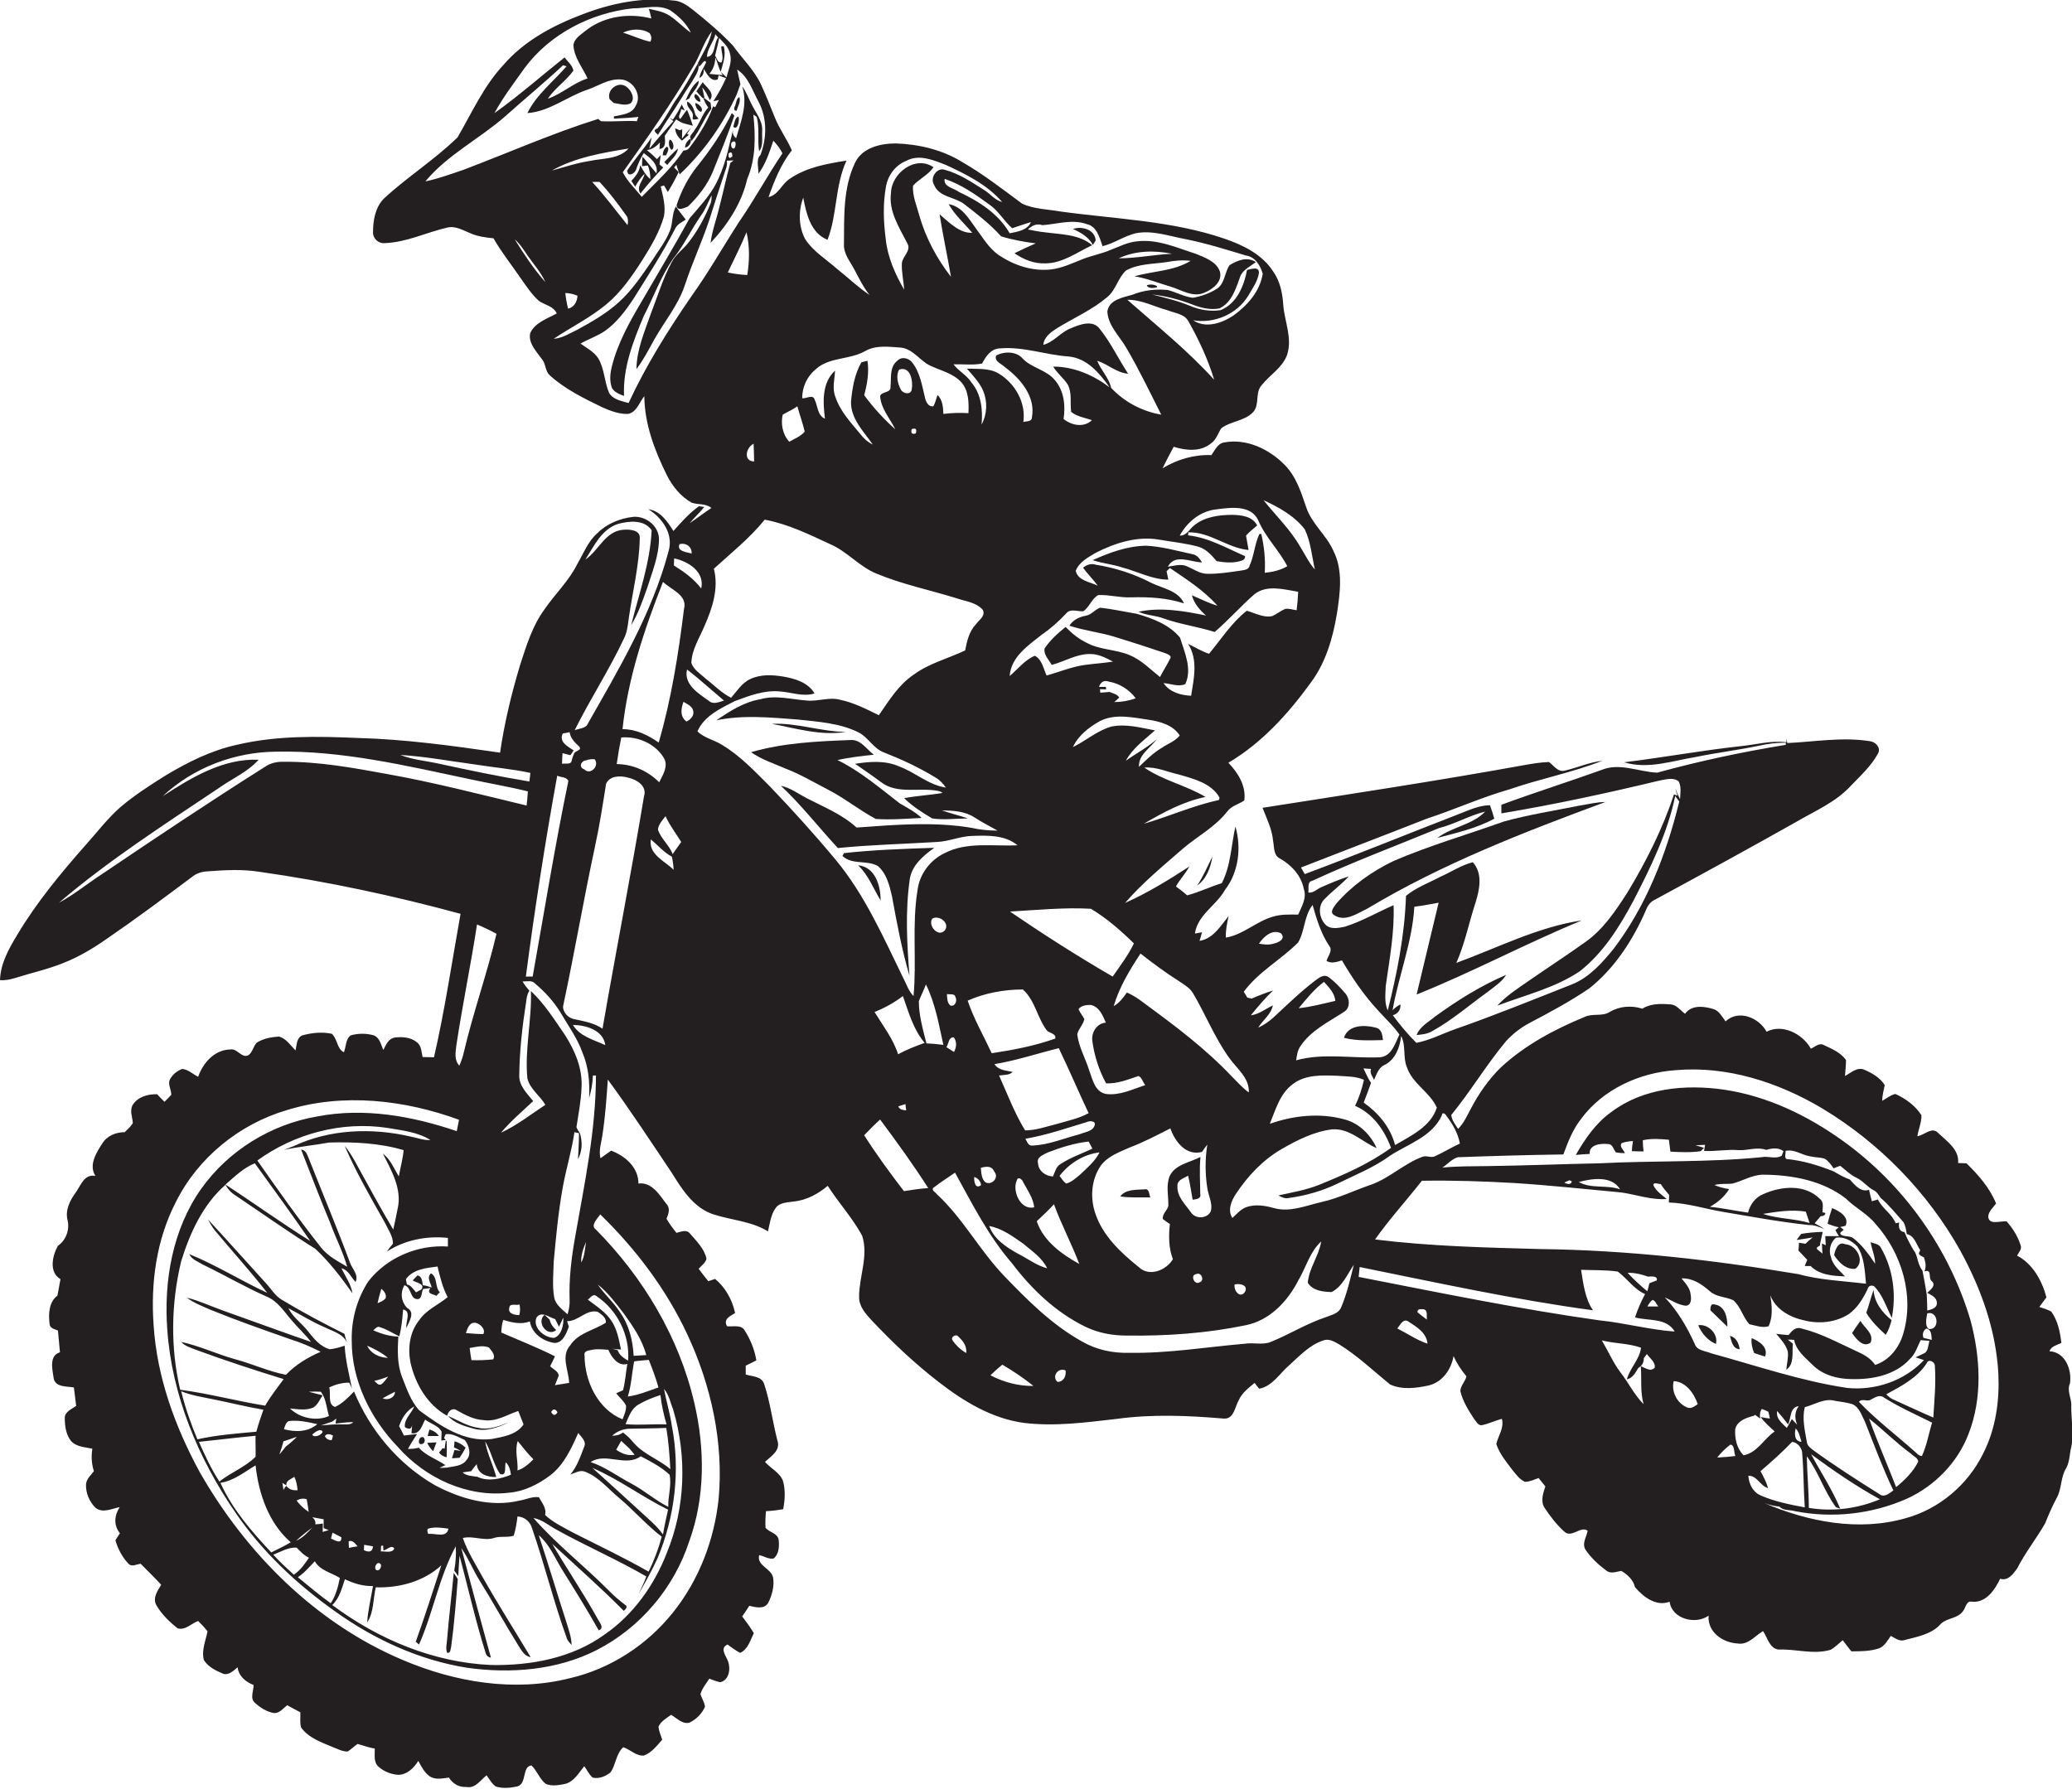 <?xml version="1.0" encoding="utf-8"?>
<!-- Generator: Adobe Illustrator 19.2.0, SVG Export Plug-In . SVG Version: 6.00 Build 0)  -->
<svg version="1.1" id="Layer_1" xmlns="http://www.w3.org/2000/svg" xmlns:xlink="http://www.w3.org/1999/xlink" x="0px" y="0px"
	 viewBox="0 0 818.8 707" enable-background="new 0 0 818.8 707" xml:space="preserve">
<g>
	<path fill="#231F20" d="M818.5,555.9c0.3-3.1-1.9-6.1-0.5-9.1c0.8-5.3-1.8-12.4-8.1-12.7c0.7-2.1,3-2.4,4.7-3.3
		c-0.5-4.3-1.4-8.8-4-12.4c-1.5-0.8-3.1-1.3-4.7-1.8c0.9-1.3,1.8-2.5,2.8-3.8c-1.7-6.5-5.4-13.3-11.6-16.5c0.6-1.3,2-2.5,1.4-4.1
		c-1.1-3.5-3.1-6.7-5.5-9.4c-2.4-0.4-7.1,1.7-7.3-2c0.2-2.1,1.9-3.5,3.1-5.1c-2.5-6.2-7-11.3-11.7-15.9c-0.8,0-2.5-0.1-3.3-0.1
		c0.5-5.3-4.4-8.6-7.8-11.8c-2.5-2.8-5.5,0.8-8.3,1.2c0.4-2.8,1.7-5.5,1.6-8.3c-2.4-3.8-6.3-6.6-10.3-8.4c-1.9,0.4-3.5,1.8-5.2,2.7
		c0-2.1,0.6-4.2,1-6.2c-1.8-2.9-4.9-4.7-7.9-6c-2.9-1.4-5.4,1.1-7.8,2.4c0.1-2.1,0.4-4.2,0.4-6.3c-2-2.9-5.5-4.4-8.7-5.9
		c-1.9-1.1-3.5,0.7-5.2,1.4c-3.2-5.8-11.2-10-17.5-6.7c-3-5.6-11.1-8.9-16.2-4.1c-1.4-1.8-2.5-4.2-4.9-4.9
		c-3.8-1.1-8.5-1.7-11.1,1.9c-1.9-1.3-3.3-3.6-5.8-3.7c-3.8-0.3-7.8-0.4-11.1,1.7c-4.3-1.4-9.1-1-12.9,1.3c-3,1.9-6.8,0.4-10,2
		c-11.9,4.9-23.5,11.1-33,19.9c-4.8,4.7-8.7,10.3-11.8,16.2c-1.5,2.8-2.8,5.8-5.1,8.1c-1.1-1.7-2.5-3.4-2.7-5.5
		c7.6-9.3,13.8-19.7,21.5-29c2.7-3,5.9-5.5,9.5-7.4c8-4.2,16-8.5,23.5-13.6c10.1-8,17.3-19.2,22.4-30.9c0.7-1.8,1.8-3.4,3.6-4.2
		c18.8-10.2,37.5-20.4,56.1-30.9c7.2-4.2,15.2-7.6,21-13.8c3.9-4.1,8.4-8.1,11.1-13.2c1.1-2.2-1-4.4-3.1-4.7
		c-10.9-1.8-21.9,0.2-32.8,0.7c-0.1-0.4-0.3-1.3-0.3-1.7l-0.1,1.4c-6-0.8-11.8,0.9-17.8,1.5c-15.5,1.7-30.8,4.5-46.3,6.4
		c9.5,2.9,19-0.6,28.4-2.1c8.2-1.7,16.5-2.7,24.7-4.4c3.5-0.8,7.2-1.3,10.8-1.2l0,0.8c-17.1,2.8-34.1,6.4-50.8,11
		c-7.4-0.3-14.9-4.1-22.2-1c-13.1,4.7-26.4,8.9-39.4,13.7c0,1.1,0,2.3,0,3.4c21-3.5,41.8-8,62.6-13c2.4-0.4,5.4-1.4,7.5,0.4
		c1.1,2.2,0.6,4.7,0.5,7c-0.7-1.4-1.3-2.8-1.9-4.3c0.2,0.7,0.6,2.2,0.9,2.9l-1.4-0.5c-4.5,13.7-11,26.5-18.4,38.8
		c-4.6,7.1-9.4,14.4-16.4,19.4c-7.4,5.3-15.1,10.3-22.6,15.5c-4.3,3-8.9,5.9-12.4,9.8c11-4.2,22.8-7,32.6-13.6
		c9.3-7.3,15.7-17.6,21.2-27.9c6.8-13.2,13.5-26.8,16.5-41.4c0.5,0.7,1,1.5,1.6,2.2c-5.1,20.8-13,41.2-26,58.3
		c-4.5,5.5-9.4,11.1-16.2,13.9c-15.4,6.1-30.7,12.3-46.4,17.8c-5.1,1.8-10,4.4-15.3,5.4c-3.4-3.4-6.5-7.1-9.3-10.9
		c2-0.6,3.2-2.2,3-4.3c-1.2,0.6-2.2,1.4-3.1,2.3c2.4-13.7,7.8-26.9,8.6-40.9c3.2-0.4,6.4-1,9.6-1.6c-2.9,12.1-5.8,24.2-8.7,36.3
		c22.2-8.9,43.2-20.2,65.3-29.3c-17.4,2.6-33.2,10.8-49.6,16.8c3.4-7.7,5-16,7.6-23.9c1.6-5.1,2.9-11.5-1.1-15.9
		c-4.6,1.2-8.6,3.9-12.9,5.8c-4.5,2.4-9.5,4.2-13.5,7.5c-0.5,15.4-3.5,30.5-7.2,45.3c-1.4-3-0.9-6.5-0.8-9.7
		c1.5-10.6,3.5-21.2,3.1-31.9c-6.5,2.8-12.5,6.4-19.3,8.5c-2.5,0.5-5.6,1.2-7.6-0.8c-2.6-2.7-3.2-7.6-0.2-10.3
		c3-3.1,6.5-5.6,9.4-8.8c-3.7,1.2-7.3,2.7-10.9,4.3c-1.7,0.7-3.1,2.4-5.1,2.1c0.3-1.7-0.6-4.3,1.7-4.7c16.4-7.6,33.3-13.9,50-20.8
		c6.3-1.6,12-5,18.2-6.5c-5.1,5.3-13.1,6-18.9,10.4c7.6-2,15.5-3.8,22.5-7.6c-0.5-1.8-1.1-3.6-1.7-5.3c-4.8,0-9,2.3-13.4,3.9
		c-19.9,7.7-39.7,15.8-59.8,23.3c-0.5-0.9-1-1.7-1.5-2.6c16.6-6.5,33.2-12.8,49.7-19.3c11-3.6,21.5-8.4,32.7-11.6
		c12.1-4.2,24.8-6.6,36.7-11.3c-5.3,0.6-10.2,2.9-15.3,4c-2.5,0.3-4-2.2-5.8-3.5c-3.4,0.1-6.8,0.7-10.2,1.3
		c-34.2,6.2-68.6,11.4-103,16.8c1.7,4.3,3.8,8.5,4.2,13.2c0.5,2.5,0.1,5.7,2.8,6.9c4.5,2.6,8.3,6.7,9.3,11.9c1.3,3.6-0.8,7-2.2,10.2
		c-3.4,0-6.9-0.2-10.2,0.9c-6.5,1.9-11.6,7.1-18.4,8.2c-0.1-2.9,0.5-5.7,1.1-8.5c-3.2,3.9-6,8.9-11.5,9.8c0.3-0.9,0.8-2.6,1-3.4
		c-0.7,0.1-2.1,0.4-2.8,0.5c1-7.4,8.5-11.1,11.9-17.3c5.4-7,6.5-16.6,4.1-25c-1.7,7.5-1.8,15.5-5.4,22.4c-4.6,1.4-9,3.6-13.7,4.8
		c-1.4-1.3-2.9-2.4-4.4-3.5c1.5-2.8,3.8-5.1,5.3-7.9c-8.2,5.3-16.4,10.4-25.4,14.4c6.9-8,15.1-14.7,23-21.6
		c5.8-4.9,12.7-8.5,17.4-14.6c1.7-2.2,4.5-2.8,6.7-4.3c0.8-5.7-2.5-11-6.3-14.9c13.2-7.8,23.7-19.4,32.6-31.7
		c5.9-7.9,8.7-17.6,10.3-27.2c1.3-8.3,2.5-17.4-1.5-25.1c-2.8-6.2-8.6-10.6-10.7-17.2c-2-5.9-4-12.1-8.5-16.6
		c-6.1-6.2-15.1-10.5-23.9-8.8c-2.6,0.4-3.6,3.1-5,5c-6.8-0.3-13.5,1.7-19.3,5.2c1.4-2.9,2.9-5.7,4.4-8.5c4.8,1.5,10.5,2.1,14.7-1.3
		c2.1-1.4,2.8-4,4.1-6c3.8-2.9,9.2-2.8,12.6-6.4c2.7-3,0.6-7.8,3.5-10.8c3.2-4,8.1-6.8,9.9-11.8c2.2-6.6-1-13.2-1.5-19.7
		c-0.3-4.6-1.2-9.4-4-13.3c-4.3-6.7-11.8-10.4-19.1-12.9c-20.9-7.2-43.3-7.8-65-10.8c-5-0.9-10.4-0.9-15.1-3.1
		c-7.7-5.7-15.3-11.6-23.6-16.4c-7.9-4.9-17.2-7.1-26.4-7.4c-6,0-13.2,1.7-16,7.6c-4.8,10-4.3,21.4-4.4,32.2
		c-0.2,3.9,2.5,6.9,4.2,10.2c1.8,3.4,3.5,6.9,5.9,9.9c-4.5-3-8.4-6.8-12.7-10.2c-4.4-3.9-9.6-7-12.8-12c-2.6-5-2.6-11.1-0.7-16.3
		c1.2,6.3,2.9,14,9.6,16.7c3.9-10.1,2.9-21.4,7.5-31.3c-7.7,1.2-15.7,2.6-22.3,7.1c-3.3,2-4.5,6.4-8.5,7.3c2.3-6.5,4.9-13,9.2-18.5
		c-2-4.5-4.9-8.4-6.7-12.9c-1.7-4.3-3.5-8.7-5.4-12.9c-2.7-5.9-7.5-10.4-11.2-15.6c-4.9-5.2-10.4-9.8-15.9-14.2
		c-2.3-1.8-4.8-3.5-7.7-3.6c-12.2-1.4-24.5,1.1-35.9,5.5c-11.6,4.4-22.9,10.4-31.1,19.9c-7.8,8.3-12.5,18.9-18.2,28.7
		c-9,8.8-19.8,15.6-29,24.1c-3.5,3.4-4.4,8.7-4.4,13.4c-0.1,2.5,2.2,4.6,4.7,4.3c8.5-0.3,16.3-4.2,24.5-6.1c3.4-0.9,6.4,1.1,9.5,2.3
		c2.8,1.2,5.9,1.6,8.9,1.9c3.2,5.6,7.3,10.7,10.9,16c2.2,3.1,4.3,6.3,7.1,8.8c2.4,1.6,5.7,2,7,4.9c-3.8,2.1-8.6,3.6-10.5,7.8
		c-0.8,4,2.4,7.1,4.5,10.1c1.8,1.9,1.3,5,3.4,6.7c6,5.4,13.4,9,20.6,12.5c3.2,1.4,6.7,2.8,10.3,2.6c3.4-0.8,4.3-4.6,6.3-7
		c0.1,10.9,4,21.3,8.8,31c2.2,4.5,5.5,8.6,9.9,11.1c2.6,0.9,5.6,0.2,7.8,2.1c-2.9,1.9-5.7,4.1-8.6,6c1.9-2.2,4-4.2,5.8-6.4
		c-0.5-0.1-1.5-0.2-2.1-0.3c-3.8,2.7-7,6.3-10.1,9.8c-2.3-3.7-5.2-8-9.9-8.6c5.5,3.4,10,9.8,8,16.5c-6.5,24.7-19.8,46.9-32.3,68.9
		c-1.2,1.3-3.2,1.3-4.8,1.9c6.1-12.3,13.7-23.9,19.5-36.3c1.3-2.6,1.5-5.4,1.9-8.2c1.5-10.4,4.1-20.7,4.3-31.2
		c0.4-3.5-4.1-3.7-6.5-3.5c-7.1,0.5-9.7,8.2-15,11.8c3.4-5.3,6.4-12,12.9-14.1c4.4-1.2,10.4-1.8,13.3,2.5c-0.6,12.9-5,25.1-8.1,37.5
		c2.8-4.5,4.5-9.6,6.3-14.6c2-6.4,4.7-12.8,4.7-19.6c-0.2-5.1-5.2-9-10.2-8.6c-5.2,0.6-10.4,2.7-14.1,6.4c-3.7,3.2-5.5,8-7.9,12.1
		c-3.3,6.7-8.8,11.9-13,18c-4.8,6.5-7.2,14.4-9.7,22.1c-3.4,11.3-6.2,22.9-7.9,34.6c-18.7-2.7-37.4-5.3-56.3-5.8
		c-15.9-0.7-32.1-1-47.7,2.7c-10.1,2.2-19.5,6.9-28.3,12.2c-6.2,3.9-12.3,7.8-17.8,12.5c-5,4.4-9,9.7-13.4,14.6
		c-9.9,11.2-19.6,22.9-27.3,35.8C3.5,375,0.2,380.8,0,387.4c2.1,0.2,4.2-0.3,6.2-0.9c6.3-2,12.8-3.4,18.9-5.9
		c6.1-2.4,11.8-5.8,17.2-9.6c11.4-7.8,22.5-16.1,33.6-24.4c1.8-1.5,4-2.1,6.2-2.2c6.8-0.5,13.7-0.9,20.5,0.2
		c26.8,3.8,53.3,9.5,79.4,16.6c-3.4,18.9-6.2,38-10.5,56.7c-1.5,0-3-0.1-4.5-0.1c-0.5-2-0.4-4.4-2.2-5.8c-2.4-2-5.8-2.3-8.8-1.9
		c-2.5,0.4-3.5,2.9-4.5,4.9c-1-2.1-1.4-4.9-3.9-5.8c-2.9-0.8-6-0.8-8.9,0c-2.2,1.4-1.9,4.6-2.8,6.7c-2.8-1.3-2.5-5.3-4.8-7.3
		c-3.8-0.8-7.8-0.4-11.5,0.6c-2.5,0.9-2.3,3.9-2.8,6c-2-2-3.7-4.7-6.5-5.5c-3,0.2-6.1,0.7-8.8,2.4c-1.4,1.4-1.6,3.6-3.2,4.9
		c-2.7,1.6-4.5-2.7-7.2-2.2c-6.3,0.1-10.8,5.2-12.8,10.8c-2.1-1-3.9-2.9-6.3-3.1c-1.8,0.7-3.5,1.9-4.5,3.6c-1.6,2,0.2,4.4,0.2,6.6
		c-0.9,1-1.8,1.9-2.7,2.8c-1-1-2-2-2.9-3c-3.6-0.1-7.7,1-9.7,4.3c-1.2,2.2-0.1,4.7,0.1,7c-0.7,1.5-2.1,2.5-3.2,3.7
		c-3.5,0-7,1.4-8.9,4.5c-2.4,3.7-5.4,8.5-2.7,12.8c-4.4-0.9-5.8,3.8-7.8,6.6c-2.3,3.1-4.2,7-3.2,10.9c0.9,3.7-0.6,7.9-3.8,10.1
		c-2.2,3.9-3.7,10.4,1,13.2c-0.4,2.2-0.8,4.3-1.2,6.5c-3.4,2.5-3.6,7.3-3.1,11.2c0.1,1.8,2,2,3.3,2.6c0.3,2.9,0.5,5.8,0.8,8.6
		c-4.4,1.3-3,6.8-2.5,10.2c0.6,3.7,5.2,3.2,8,3.7c0.3,2.4,0.6,4.9,0.9,7.3c-1.8,1.3-4.6,2.3-4.5,4.9c0,3.1,0.5,6.5,2.5,9
		c2.1,2.3,5.5,2.4,8.4,3c-0.5,3-0.3,6,0.6,8.9c-1.2,1.6-2.9,3-3.1,5.1c-0.2,3.4,1.3,7,3.8,9.4c2.8,2.2,6.4,0.3,9.5-0.3
		c-2.1,3.2-2.5,7.2,0.1,10.3c-0.6,0.9-1.2,1.9-1.8,2.8c1,3.4,2.7,6.7,5.2,9.3c1.3,1.4,3.3,0.1,4.8,0c2.7,2.8,5.5,5.4,8.1,8.3
		c-1.4,2.3-3.4,5.1-2,7.9c2.1,3.7,5.2,6.7,8.5,9.3c3,0.9,5.4-1.9,8.1-2.9c1.3,1.3,2.6,2.6,3.7,4.1c-0.7,3.7-2.5,7.6-1.4,11.4
		c1.7,2.7,4.8,4.2,7.7,5.4c2.2,0.6,4-1.3,5.6-2.6c0.4,3.5,3.2,5.8,6.3,7c0.1,2.3-1.6,5.3,0.6,7.1c2.1,1.9,4.6,3.5,7.5,4
		c2.2,0.1,3.6-1.9,5.2-3.1c1.7,0.9,3.4,1.9,5.2,2.8c0.1,2-0.3,4,0.3,6c2.9,4.1,7.9,5.8,12.4,7.7c1.9,0.7,3.8,1.8,5.9,1.8
		c1.5-0.8,2.6-2.1,4-3c2.3,0.6,4.5,1.5,6.8,1.8c0.1,2.4-0.6,5.4,1.5,7.2c2.1,1.9,4.9,3,7.7,3.2c3.5,0,6.2-2.6,8-5.5
		c1.2,2.2,2.4,4.6,4.5,6.1c2.3,1.5,5.1,0.8,7.6,0.5c1.5,2.4,4,3.9,6.9,3.7c3.6,0.7,5.5-2.7,8-4.6c1.1,1.5,2,3.3,3.6,4.4
		c2.7,0.9,5.7,0.6,8.5,0c3.9-1,1.8-7.9,5.6-8.3c2.3,2.1,3.2,5.4,5.7,7.3c2.4,1,5.1,0.5,7.6,0c3.6-0.9,5.4-4.4,7.6-7
		c1.1,1.5,1.9,3.3,3.3,4.5c2.5,0.6,5.2-0.5,7.1-2.1c2.1-3,2.1-7.3,5-9.9c2.8,0.9,5,3.5,8.1,3.3c3.1-1.1,5.2-3.9,7.3-6.3
		c-0.6-1.7-1.3-3.4-1.5-5.1c1-2.2,3.2-3.4,5-4.7c2.2,1.2,4.4,3.8,7.2,3.1c2.8-1.3,5-3.6,6.2-6.3c-0.2-1.8-1.3-3.3-1.8-5
		c0.7-2.3,2.2-4.1,3.5-6.1c1.4,0.5,2.8,1.1,4.3,1.4c3.6-0.8,4.2-5.4,3.1-8.3c-0.8-2.2-3.4-5.1-0.2-6.6c1.6,1.1,3.2,2.4,5,3.3
		c3.1-1.4,4-5,5.4-7.8c-1.4-2.3-3-4.5-4.6-6.6c1-1.4,1.9-2.8,2.8-4.2c2.5,0.6,6,1.5,7.5-1.2c1.5-3,2.5-6.7,1.9-10
		c-0.8-3.7-6.5-4.6-5.5-8.8c1.9,0.3,3.7,1.7,5.7,1.3c2.2-1.7,2.3-5,2-7.5c-0.5-2.6-3.8-2.8-5.2-4.7c-0.1-2.2,0-4.3,0.2-6.5
		c2.3-0.1,4.6-0.4,6.8-0.8c0.7-3.6,0.9-7.3,0-10.9c-1.1-3.5-4.9-5.1-7.2-7.8c2.4-2.2,6.3-4.5,4.9-8.5c-1.9-7.3-2.8-15-5.2-22.2
		c-1-3.2-4.7-3-7.3-3.8c0-1.2,0-2.3,0-3.5c1.4-0.7,2.8-1.4,4.2-2.1c-0.7-4.2-2.3-8.2-4.6-11.8c-1.4-2.5-4.7-1.4-7-1.7
		c-1.6-2.8,1.2-4,3.2-5.2c-1.1-5.2-3.8-10.1-7.9-13.5c-0.7,0.2-2,0.7-2.7,0.9c-1.3-1.6-2.6-3.3-3.8-4.9c1.1-1.3,2.7-2.3,3.1-4
		c-0.9-4-4-7-6.6-10c-1.4-1.7-3.6-0.6-5.3-0.2c-1.4-1.8-2.8-3.6-3.9-5.6c0.8-1.9,1.6-4.2-0.1-5.9c-2.7-3.6-5.8-8.7-11-8
		c0-6.4-5.2-10.9-10.8-13c-1.4,1-2.8,2-4.2,3c-0.8-3.1,0.4-6.3,0.8-9.4c1.1-7.2,1.6-14.5,2.1-21.7c8.8,12,17,24.5,25.3,36.9
		c4.1,6.6,8.7,13.9,16.5,16.4c7.2,2.3,15,2.7,21.5,6.7c0.7-3.1,1.1-6.5,3-9.2c1.6-2.3,4.7-2.2,7.2-2.6c5-0.5,9.6-3,13.4-6.2
		c4.3,6.7,9.8,12.7,13.6,19.7c2.6,8-1.2,16.1-1.2,24.1c-0.1,3.7,2.4,6.6,4.8,9.2c8.3,8.8,17,17.1,26.6,24.5
		c9.9,7.7,21.1,14.5,33.7,16.2c12.3,1.5,24.7-0.2,36.9-1.6c14-1.9,28.1-1.3,42.1-0.1c4,0.3,4.4-4.6,5.9-7.2c1.3-3,3.9-4.9,6.3-6.9
		c0.4,0.6,1.3,1.7,1.8,2.3c5.3-1,8.1-6.1,12-9.4c4-3.6,7.8-7.8,13.1-9.6c2.2-1,4.5,0.3,6.4,1.4c7.3,4.5,13.6,10.5,20.2,15.9
		c4.7,2.2,10.3,1.5,15.3,0.4c5.4-1.3,8.9-6.3,9.8-11.6c1.3,2.9,3.1,5.6,5.1,8c-0.4,2-2.3,3.6-2.4,5.8c0.9,4,3.2,7.6,5.4,11
		c0.9,1,1.6,2.8,3.2,2.5c2.7-0.6,5.2-1.8,7.8-2.5c1,3.6-1.4,6.6-2.2,9.9c1.2,3.8,3.8,6.9,6.2,10.1c1.5,1.8,2.9,3.9,5.1,4.9
		c1.9,0,3.7-0.9,5.4-1.5c0.9,1.1,1.8,2.2,2.7,3.3c-0.9,2.7-2,5.9-0.3,8.5c2.2,3.3,4.7,6.6,7.7,9.3c2.9,2.9,6.4-2.3,9.3-0.3
		c-0.4,2.5-2.4,5.1-0.8,7.6c2.2,3.2,5.1,5.9,8.2,8.2c1.8,1.4,3.9,0.4,5.9,0.1c2.5,1.5,4.7,3.5,5.4,6.4c3.3,3.9,8.3,7.8,13.7,5.8
		c0.9,6.8,10.2,9.2,15.4,5.5c-0.5,6.5,5.6,10.7,11.5,11c4.1,0.7,6.8-3,10-4.9c1.8,2.5,2.5,6.8,6.1,7.3c6.9-0.3,13.8,2.1,20.6,0.1
		c1.8-1,3.2-2.5,4.8-3.8c1.1,1.5,2.3,3,3.4,4.4c3.7,0,7.5,0,11-1.2c2.2-0.9,3.3-3.1,4.6-4.9c1.8,0.9,3.5,2.4,5.6,1.6
		c5-1.3,10.7-2.3,14.2-6.4c2.5-2.4,6.8-2,8.8-5.1c1.1-1.4,1.2-4.2,3.7-3.6c5.4,0.4,8.9-4.8,10.9-9.1c3.1,1,5.1-1.8,6.7-4
		c3.2-6.3,7.6-11.8,11.1-17.9c1.4-3.5,2.9-7,4.7-10.3c1.9-3.6,1.4-8,3.6-11.5c1.4-2.5,1.3-5.5,2-8.3
		C819.6,566.9,818.5,561.3,818.5,555.9z M571.7,441.2c2.4,3.2,4.5,6.8,5.2,10.8c-3.3,1.5-6.5,3.5-9.8,5c-1.6,0.8-3.3-0.4-4.9,0.2
		c-7.4,2.7-13.1,8.5-20.5,11.1c-6.5,2.2-12.7,5.3-19.4,6.8c-6.2,1.4-12.5,4.2-18.9,2.4c-3.5-1-7.3-1.6-10.8-0.4
		c-2.3,0.8-3.9,2.8-5.6,4.3c-2-3-0.4-6.8,1.4-9.5c4.7-7.1,10.7-13.5,18.2-17.8c6.1-3.5,12.6-6.8,19.7-7.7c6.9-0.6,11.9,4.9,17.7,7.4
		c-2.4-5.4-7.1-10-12.9-11.4c-9.6-2.6-20-1.5-29.3,1.8c2.3-5.6,4-12,9.1-15.7c4.9-3.8,11.5-3.5,17.3-3.3c3.6,0.3,7.4,0.1,10.8,1.6
		c-0.8,3.6-1.9,7-3.5,10.3c7,3,11.6,9.6,14.2,16.6c-8.7,6.3-18.5,10.6-28.4,14.6c-5.2,2.1-10.7,3-16.1,4.2c1.3,0.7,2.6,1.4,4.2,1
		c6.5-0.9,13-2.7,19-5.6c7.1-3.5,14.5-6.4,20.9-11.1c7.2-4.7,16.7-7.5,20.5-16C569.9,439.3,571.3,440.3,571.7,441.2z M492,510.6
		c-1.9,2.9-4.6-0.5-4.1-2.9C489.7,507.2,493.4,507.8,492,510.6z M556,421.9c2.2,6.5,9.1,9.8,11.8,15.9c-2.4,7.5-10.2,11.1-16.5,14.8
		c-1.8-7-6.6-12.7-12.4-16.8c1-2.6,2-5.2,2.9-7.8c-1.3-1.8-2-3.8-3-5.7c1,0.1,2,0.1,3,0.2c-0.6,1.6,0.5,2.9,1.2,4.3
		c1-2.2,1.8-4.9,4.2-5.9c4.3-2.2,6-7,6.5-11.4C555.7,413.3,554.3,418,556,421.9z M506.2,368.9c2.1,2.3-1.1,3.7-3,4.1
		c-1.9,0.6-3.8,0.3-5.7,0C499.3,370.3,502.7,367.1,506.2,368.9z M513,372.5c2.7-4.6,2.3-10.5,5.7-14.8c1.6,5.6,3.3,11.3,6.6,16.2
		c1.5,1.9-0.6,4-1.1,5.9c2,1.2,4.1,0.4,6.1-0.2c4.1,7,8.7,13.8,14.3,19.8c2.8,3.2,6,6,8.4,9.5c-1.7,3.6-3.1,8.7-7.8,9
		c-11,0.5-22.2-1.8-33,1.2c0.3-1.9,0.5-3.9,1.7-5.6c4.2-6.3,11.2-9.6,17.3-13.6c2.5-1.6,2.2-5.3,0.4-7.3c-2-2.3-4.1-4.6-6.6-6.4
		c-1.9-1.3-3.8,0.3-5.3,1.4c-5.9,4.5-11.1,9.6-16.5,14.6c-1.8,1.6-3.8,3-6,4c1.8-3,5.1-5.2,5.8-8.8c-2.9,1.3-5.4,3.5-8.7,3.9
		c2.8-3.4,5.6-6.8,8.8-9.8c-2.9,0.9-5.7,2-8.5,3.2c-0.4-0.1-1.3-0.3-1.7-0.4c-0.3-0.6-1-1.7-1.4-2.3
		C497.4,384,506.3,379.3,513,372.5z M513.2,398.5c3.1-3.7,6.1-7.5,10-10.4c2,2.2,4.2,4.4,4.5,7.5C522.9,396.7,518.1,398,513.2,398.5
		z M466.2,388c1.9,1.3,4,2.5,5.2,4.5c5,8.4,8.6,17.7,14.4,25.7c3,4.2,8,7.9,7.7,13.6c-2.5-1.8-4.6-4.2-6.8-6.4
		c-10.3-10.9-22.3-19.9-34.3-28.7c-2.2-1.7-4.5-3.3-7.1-4.4c-1.4,2.1-3,4.1-5.2,5.4c2.2-7.5,6.3-14.3,10.6-20.8
		C455.7,380.8,460.8,384.6,466.2,388z M470.7,479.3c-2.2-3.2-5.7-6.3-5.4-10.6c-0.1-2.4,2.6-3,4.2-4c0.8,3.1,1.2,6.3,1.8,9.5
		c1.3-0.2,3.5-0.3,3-2.3c0-4.9-0.4-9.7,0.1-14.6c-4.2,2.2-10,2.9-12.2,7.6c-1.5,3.8-0.4,7.9-0.5,11.8c-0.5,1.8-2.4,3.1-2.2,5.1
		c0.9,0.7,1.8,1.4,2.8,2c-0.5,4.7-0.5,9.5,1.2,13.9c-2.6,4.4-9.3,7.1-13.4,3.2c-7.1-5.7-14.2-12.3-17.2-21.1
		c-2.2-6.3-1.7-13.7,2.2-19.2c2.7-3.6,7.2-5.2,11.2-7c5.6-2.1,10.9-4.9,16.2-7.6c1.8,5.2,6.2,11,12.5,9.3c0.7-1,1.4-2,2.1-2.9
		c-0.9,5.7-0.9,11.5,0,17.2c0.4,3,2.2,6,1.4,9.1C477.1,481.8,472.5,481.9,470.7,479.3z M474.1,506.8c-2.1,1.4-3.9-2.9-1.4-3.2
		C474.8,502.6,476.1,506.3,474.1,506.8z M426.2,398.9c1-1.5,3.2-1.7,4.8-1.7c3.4,0.7,4.8,4.2,6,7c-3.7,0.3-5.9,4.1-5.3,7.5
		c0.8,5.7,2.6,11.4,5.4,16.5c4.5,0.2,8.6-1.5,12.8-2.9c1.4,0.6,1.7,2.5,2.7,3.6c-5,1.6-10.1,4.2-15.5,3.5c-4.4-0.8-5.3-5.6-6.6-9.1
		c-1.5-4.9-4.2-9.4-4.8-14.5c0.5-2.2,2.4-3.8,2.8-6C427.8,401.4,426.8,400.3,426.2,398.9z M426.7,448.3c-6.2,1.6-12.2,4.2-18.7,4.5
		c-1.7,0.2-2.1-1.6-2.8-2.7c8.3-1.4,16.3-4.2,24.3-6.6c1.1-0.6,3.9-0.5,3,1.5C431.7,447.2,428.8,447.4,426.7,448.3z M431.7,454
		c-4.2,2-8.7,3.5-12.6,6.1c-1.8,1-2.2,3.2-3,4.9c-2.9-0.1-5.7-2.1-5.9-5.2c-0.7-2.5,2.2-3.4,3.9-4.3c5.2-2,10.6-3.7,16.1-4.3
		C430.6,452,431.3,453.3,431.7,454z M408.7,477.2c-5.4,1.3-8.8-6.4-6.9-10.6c0.5-1.9,2.3-0.3,2.6,0.8
		C406.1,470.5,408.3,473.6,408.7,477.2z M430.2,440c-4.1,2.2-8.7,3.1-13.1,4.4c-4,1-7.9,2.4-12,2.4c-4.2-6.8-7-14.4-10.3-21.7
		c1.8-0.3,3.9,0,5.4-1.4c-2.5-0.6-5.7-0.6-7.2-3.1c8.6-1.4,16.9-4.2,25.4-6.3C422.5,422.8,426.2,431.5,430.2,440z M417,410.5
		c-8.1,2.9-16.6,4.5-25.1,5.8c-3.2-6.9-7.1-13.6-9.5-20.8c6.8-3,14.4-4.4,21.8-4.4c4.8,4.2,5.7,11.2,9.5,16.2
		C414.7,408.4,417.5,408.5,417,410.5z M385,465.2c1.5,0.5,2.5,1.7,2.7,3.2C385.4,470.3,384.8,466.8,385,465.2z M387.6,461.6
		c2-0.6,4.4-0.9,5.3,1.5c2.1,2.3-1,5.6-3.5,4.2C387.8,465.9,387.8,463.6,387.6,461.6z M404.4,491.6c3.4,2.9,7.4,5.5,9.4,9.7
		c-4.2-1.1-7.6-3.8-11.4-5.7c-4.7-2.6-9.6-5.8-11.5-11C396,485.5,400.2,488.7,404.4,491.6z M409.7,482.7c2.3-2.2,4.6-4.3,6.8-6.7
		c2.9,8,7,15.6,10,23.6C419.5,495.7,412.3,490.5,409.7,482.7z M421.3,467.8c-1.1-0.8-1.8-2-2.6-3c3.7-4.9,9.6-8.6,15.8-9.3
		c-1.8,3.6-4.9,6.1-7.7,8.8C425.1,465.7,423.4,467.3,421.3,467.8z M448.1,372.9c-2.3,4.7-5.4,8.8-8.4,13.1
		c-13.8-8-27.4-16.7-40.6-25.7c10.6-0.6,21.4-1.7,32-1.1C437.3,362.9,442.9,367.8,448.1,372.9z M450.1,303.1
		c-0.3-4.8,4.5-7.4,7-10.9c-3.7,3.3-8.2,5.6-12.2,8.5c2.7-5,7.4-8.3,11.5-12c-5.7-1.1-11.5-2.7-17.3-1.5c-5.5,1.6-10,5.6-15.1,8.1
		c2.1-4.6,6.3-7.8,10.5-10.2c6.1-3.2,13.1-1.5,19.5-0.6c4.5,0.7,9.6,2.1,12.2,6.2c-1.8,2.3-4.8,3.3-7.1,4.9
		C455.7,297.6,452.9,300.4,450.1,303.1z M438.5,273.5c-0.9,0.1-2.8,0.2-3.7,0.3l-0.1-1.4c0.6,0,1.8,0.1,2.4,0.1c0-0.3-0.1-0.8-0.1-1
		c-0.7,0-2.1,0-2.7,0c0.6-1.8,1.9-2.8,3.8-2.1c4.2,0.7,8.1,3.1,10.7,6.6c-2.7,1-5.6,1.5-8.5,1.5c0.5-0.4,1.5-1.3,2-1.8
		C441.4,274.3,439.8,274.1,438.5,273.5z M481.7,316.2c-10.2,2.2-19.7,6.5-29.7,9.4c7.7-4.5,15.6-8.8,24.4-10.6
		c-7.7-4.6-16.8-6.5-24.2-11.6c4.8-0.4,9.3,1.8,13.9,2.8c5.8,1.7,12.6,3.4,15.8,9C481.9,315.5,481.8,316,481.7,316.2z M515.6,209.2
		c2.4,5,2.8,10.6,4,15.9c-2.4-2.7-3.9-6-5.8-9c-3.9-6.8-9.6-12.3-14.5-18.4C505.4,200.5,511.5,203.9,515.6,209.2z M469.5,211.6
		l0.1-1.2c8.6-0.2,15.4,6.2,23.8,7c-0.3-1.9-0.7-3.8-1-5.7c1.3-1.5,2.9-2.7,4.4-4c-1.8-3.6-6.1-4.1-9.7-4.2c-5.2,0-10.8,0.7-15,4
		c-2,1.5-3.1,4.3-5.9,4.2c3-5.5,8.3-9.8,14.7-10.4c5.5-0.7,13.4-1.8,16.3,4.3c2.8,6.7,8.2,11.8,11.5,18.2c-2.7,1.6-5.8,2.3-8.9,2.6
		c0.3-5.2-0.2-10.4-1.4-15.4c-0.2,0-0.6,0.1-0.8,0.2c-1.8,4-2,8.4-3.8,12.4c-0.4,1.8-2.5,1.7-3.9,2c-4.3,0.6-8.5,1.3-12.8,1.2
		c-3.3,0-5.9-2.3-9-3.3c-2.2-0.5-4.4,0.2-6.6,0.5c2.7-5.3,9.1-1.8,13.5-1.7c-0.9-1.5-2.1-3.1-4-3.3c-6-1.3-11.9-3-18.1-3.3
		c-7.4,0.1-14.4,2.7-21.1,5.7c3.8,1.3,7.8,1.6,11.7,2.9c6.1,1.6,11.8,4.8,18.2,4.8c-0.2-0.8-0.5-2.5-0.7-3.3c0.3-0.3,1-1,1.3-1.3
		c6.6,4.5,13.5,8.9,18.8,14.9c-3.5-1-6.7-2.7-10.1-4.1c0.9,3.3,3.1,5.8,5.6,8c-8.7-1.8-17.9-3.4-26.7-1.5c3.2,1.5,6.8,1.4,10.1,2.7
		c6.5,2.3,13.4,3.2,20,5.3c5.5-4.7,10.3-10.2,15.8-15c5-3.8,11.6-1.8,17.2-0.9c-0.1,2.4-0.3,4.9-0.6,7.3c-1.5-0.2-3-0.8-4.6-0.5
		c-1.8,0.8-3.3,2-5,2.8c-3.5,0.8-6.8-1.2-10.1-2.1c-6,4.7-10.1,11.2-14.9,17c-2.9-0.9-5.5-2.6-8.3-3.9c4,6.2,2.3,13.7,1.2,20.5
		c-4.1-0.2-8.5-1.4-10.9-5c2.8,0.2,5.9,1.6,8.6,0.4c2.8-6-0.3-12.6-2.1-18.4c-4.3-5.2-10.9-7.6-17.1-9.4c-4.8-0.8-9.6-1.9-14.5-2.4
		c-2.1,0.8-3.5,2.9-5.8,3.2c-2.6,0.5-4.9,1.7-6.3,3.9c5.9,2,12.2,2.6,18.2,4.5c6.5,2,13,4.1,19.5,6.3c0.9,0.4,3.1,1,2,2.4
		c-1.2,2.5-2.7,4.7-3.9,7.1c-3.9-3.1-7.4-6.8-12.1-8.7c-5.5-2.3-11.8-2-17-4.9c-3.1-1.5-5.8-3.7-8.2-6.2c-3.1,2.5-6.1,5.2-8.3,8.5
		c-0.5,2.4,1.7,4.5,2.8,6.5c5.1-1.3,9.8-4.4,15.3-4.3c3.2,0,6.1,1.5,8.9,3c-3.7,0.6-7.4,0.8-11,1.3c-5.2,0.7-10.2,2.8-15.2,4.2
		c-1.3-2.7-1.8-6.4-4.7-7.8c-4,1.7-6.7,5.3-9.9,8c0.5-7.5,7.2-12,12.5-16.2c3.5-2.4,6.8-5.3,9.7-8.4c1.7-2.3,4.6-0.8,6.9-1
		c2.4-1.6,3.3-5,5.9-6.4c4.3-0.2,8.6,1.1,13,0.9c7.1-0.2,14.2,0.2,20.9,2.4c-2.3-5.1-8.4-5.9-12.9-8.1c-6.9-3.6-14.4-6-22-7.2
		c-1.8-0.6-3.6,0-5,1.2c1.8,2.5,4,4.6,5.8,7.1c-3-1.5-7.9-2-8.7-5.9c1.4-3.5,4.9-5.3,7.9-7.1c7.6-3.9,16.4-6.7,25.1-5.2
		c5.2,0.9,10.4,1.4,15.5,2.8c3.1,0.9,5.2,3.4,7.2,5.7c2.9,0.5,5.9,0.8,8.8,0.1c1.1-0.3,2.6-0.6,2.4-2.1
		C484.8,216.7,477.7,212.5,469.5,211.6z M388.5,154.4c1.8,4.3,1.6,9.3-0.6,13.4c0.5-5.8-0.1-12-4-16.6c-1.8-2.9-5.1-4.5-7.1-7.2
		c3.8-0.1,7.6,0.4,11.3-0.3c1.5-2.9,3.5-5.9,7.1-6c9.2-0.8,18,2.6,27.1,3.2c7.3,0.7,12.2,6.6,16.2,12.2c-6.5-4.9-14.2-8.2-22.3-8.2
		c1.6,2.7,4.2,4.6,5.8,7.2c1.7,3.3,0.8,7.1,1.3,10.7c2.3,1.9,5.5,2.3,8.2,3.3c-3.2,3-8,2.1-11.2-0.5c0.8-5.3,0.2-11.1-3.4-15.3
		c-3.3-4.1-9.1-4.8-12.7-8.5c-2.5-3-7.3-3-10.5-1.3c-1,2.3,2.1,3.3,3.4,4.6c6.1,4.5,12.2,11.6,10.7,19.8c0,1.9-2.2,1.5-3.4,1.9
		c1.1-7.7-3.3-15.3-9.8-19.2c-3.8-2.2-8.3-1.7-12.5-1.9C384.4,148.4,387,151,388.5,154.4z M445.5,118.5c5.6-0.1,10.5,2.7,15.8,4.1
		c2.9,1.2,6.8,1.4,8.4,4.5c4.1,7.3,7.7,15,10.1,23C469.4,138.6,457.2,128.8,445.5,118.5z M400,90.2c2.5-0.8,4.9-1.7,7.4-2.4
		c-1.4,3.2-5.3,3.8-8.4,4.4c-4.4-7.7-12.1-12.6-20-16.3c-2-1.6-6.2-1.9-5.7-5.2c6.6,2.2,12.4,6.3,18,10.4
		C394.8,83.6,396.8,87.5,400,90.2z M350.1,73.8c0.8-4.5,3.7-8.5,8-10.2c5.1-2.8,10.8-0.3,15.7,1.6c8,3.7,16.3,7.8,22.2,14.6
		c-2.9-0.6-4.7-3.3-7.1-4.7c-4.9-3.1-9.9-6.5-15.6-8c-3.1-1-5.9,3.2-4.2,5.9c1.9,4.9,8,4.8,11.7,7.5c5.2,4,10.4,8,14.8,12.9
		c4.4,1.4,9.1,2.2,13.7,2.8c-2.8,1.2-5.6,2.5-8.4,3.9c3.6,2.5,7.8,4.2,12.3,4c6.8-0.1,12.5-4.4,18.4-7.2c-5.3-4.4-12.4-4.2-18.8-5.1
		c-2.2-0.2-4.4-0.7-6.6-1.1c1.5-1.5,3.5-2.5,5.7-1.7c5.9-0.4,11.8-2.5,17.6-0.4c4,0.9,5,5.3,6.2,8.7c4.6-1.1,8.5-4,13.1-5.1
		c6.6-1.3,13.1,1.1,19.6,2.3c8.1,1.6,16,4.1,24,6.5c3.6,0.5,5.7,4,6.6,7.2c-1.1,7-6.1,12.6-11.7,16.6c-4.6,3-10.9,5.1-15.8,1.8
		c8.3,1.4,17.3-2.4,21.7-9.6c1.7-2.9,3.8-5.8,4.3-9.1c0.1-2.8-3.1-1.5-4.7-1.2c-1.2,6.4-4.1,13.4-10.5,15.9c-4.1,0.6-8.2-0.1-12-1.7
		c-4.8-2-9.9-3.2-15-4.5c5.5,0.6,10.8,2,16,4c3.4,1.3,7,2.2,10.6,1.5c5.1-2.4,6.6-8.3,8.4-13.1c1.3-2.4,3.9-3.6,6-5.2
		c-3.4-2.3-7.3-0.7-10.4,1.2c-2,2.9-1.8,7-4.8,9.2c-2.9,1.9-6.3,3.1-9.7,3.7c-3.5-0.4-6.7-2.3-10.1-3.1c-4.7-0.4-9.4,0.1-13.8,1.9
		c-3.7,1.1-9.2,1.9-9.9,6.6c0.3,5.7,4.8,9.7,7.5,14.4c5,8.5,9.3,17.5,13.8,26.4c-7.5-1.3-14.6-5-19.8-10.6c-0.9-4-4-6.9-5.5-10.7
		c4.2,1.3,7.7,4.8,12.2,5.1c-3.8-5.8-6.8-12.2-11.2-17.7c-2.7-3.7-7.8-1.8-11.3-0.3c-4.1,1.5-6.8,5.5-11,6.6
		c0.3-3.2,3.1-5.1,5.6-6.7c6.6-4,13.8-7.2,19.7-12.2c3.4-2.8,4.2-7.6,7.4-10.5c4.9-2.7,10.6-2.5,16-3.3c3.1-0.6,6.3-0.9,9.5-0.5
		c-6.7,4.1-14.8,4-22.2,6.1c4.9,0.8,9.5,2.7,14.3,4.1c4.3,1.3,8.8,4.4,13.3,2.4c3.3-1.3,7.2-4.3,6.2-8.3c-1.4-4.1-6-5.6-9.6-7.1
		c-7.5-2.4-15.1-5.9-23.2-4.9c-3.7,0.3-7,2.1-10.5,3.4c-3.5,1.5-7.3,2.2-10.9,3.6c-4.1,1.6-8.2,3.6-12.6,4.1
		c-7.3,0.8-14.5-1.6-20.5-5.6c-4-2.7-6.4-7-9.2-10.7c-2.8-3.9-5.6-8.7-10.7-9.5c2.4,4.3,6.2,7.6,9.3,11.3c-5,0.3-9.2-4.2-12.9-7.3
		c1.3,8.3,3.1,16.4,4.5,24.7c-5.6-7.2-10-15.4-12.5-24.2c-1-3.8-2.8-7.8-2.5-11.8c2.4-2.7,6-4.2,8.1-7.3
		c-7.1-4.9-16.6,2.3-16.8,10.1c-1,7.4,3.3,13.7,6.4,19.9c1.8,2.9-1.8,5.1-2.1,7.9c-0.2,3.5,0.7,7,0.9,10.5c-3.6-6.2-6.6-13-7.3-20.2
		C349.1,87.3,348.9,80.5,350.1,73.8z M442.1,102.1c6.6-3.1,14.1-3.2,21.1-1.8C456.2,100.6,449.2,102.1,442.1,102.1z M322.3,146
		c5.4-5,13.6-3.7,19.7-7.3c4.3-2.4,9.5-1.6,14.1-1.3c5,0.6,7.6,5.6,12.1,7.4c4,1.8,8.6,2.9,11.7,6.3c2.9,3.3,3,8,2.8,12.2
		c-3.3-0.2-6.6-0.1-9.9,0.3c-0.1-2.6-0.3-5.5-2.3-7.5c-0.6,1.5-0.8,3.1-1.7,4.5c-1.8,0.3-2.8-1.6-3.2-3.1
		c-1.2-4.8-1.9-10.1-5.1-14.2c-1.4-1.8-4.2-2.5-5.9-0.7c-3.2,2.5-2.3,6.8-2.7,10.3c0.2,2.5-3.3,1.7-4.1,3.6c0.3,5,3.9,8.9,6,13.2
		c-4.5-4-8.7-8.6-12.3-13.5c1.2-4.4,2-9,1.3-13.6c-0.6,0.2-1.8,0.4-2.4,0.6c-2.7,4.7-3.6,10.2-4.1,15.5c-0.2,6.8,5,11.8,8.6,17
		c-1.9-0.9-3.5-2.3-4.8-4c-3.8-4.6-8.1-9.1-10-14.9c-1.3-3.3-0.3-6.9-0.1-10.3c-5.3,4.8-4.8,12.5-4,19c-3-1.3-2.8-5-4.1-7.6
		c-0.6-2.2-3.5-0.2-4.9-0.5C317,153,318.9,148.8,322.3,146z M360.3,169.6c1.6-0.5,2.1,0,1.6,1.7
		C360.4,171.8,359.8,171.2,360.3,169.6z M355.9,153.8c-1.2-2.3-1.9-5.4-0.6-7.7c4.5-1.6,5.6,4.6,5,7.8
		C360,156.3,356.6,155.6,355.9,153.8z M309.3,163.9c1.9-1.1,4-2,5.8-3.3c0.9,3.3,2.1,6.6,2.9,10c-1.6,1.9-4,2.8-6.1,4
		C309.2,171.7,308.5,167.4,309.3,163.9z M288.5,21.4c0.9,3.1-0.7,6.2-1.4,9.2c-0.8-0.8-1.5-1.5-2.3-2.2c0.9-3.3,2.2-6.6,1.2-10.1
		l-1,0c0,2.1,1.1,4.5,0.1,6.4c-1.6,0.2-1.8-1.7-2.5-2.7c0.5-2.4,1.2-4.7,1.6-7C285.9,16.9,288.1,18.7,288.5,21.4z M285.6,29.7
		c-1.3-0.1-3.9-0.4-5.3-0.5c1.6-1.8,2.3-4.1,2.4-6.5C283.7,25,284.1,27.6,285.6,29.7z M283.8,14.8c-1.8,2.3-1,7.3-4.4,7.7
		c-0.1-3.1,2.7-5.9,3.3-9C282.9,13.9,283.5,14.5,283.8,14.8z M273.9,26.4c2.8-4.5,4.2-9.8,7.4-14c-0.9,4.5-3.4,8.4-5.5,12.5l0.5,1.4
		c0.3,0.2,2.4-3.6,2.7-1.6c-0.8,2-2.3,3.8-2.6,6.1c1.3-0.6,1.8-1.8,1.7-3.6c1.2,1.9,2.8,5.3,5.5,4.2l0.4-1.6
		c0.9,0.4,1.9,0.7,2.9,1.1c-1.4,3.2-3.1,6.2-5,9.1c0.5-0.1,1.6-0.3,2.2-0.5c-0.5,1-1,1.9-1.5,2.9l-0.8-0.4
		c-2.1,5.9-5.4,11.2-9.2,16.2c-0.6,0.9-1.4,1.3-2.5,1.3c-4.6,6.9-10.7,12.4-16.5,18.3c-2.6-3.2-5.6-6-7.5-9.7
		C255.8,54.5,265.4,40.8,273.9,26.4z M248,89c-4.6-5.7-9-11.7-14-17.1c0.7,0,2.2,0,2.9,0c3.8,4,7.1,8.4,10.3,12.9
		C248.3,86,248.3,87.5,248,89z M257,16.5c-3.7-0.8-7.2-2.5-10.8-3.6c3.2-1.5,7.4-1.8,10.5,0.2C257.5,14.2,257.6,15.4,257,16.5z
		 M207.3,26.9c10-13.5,26.2-21.8,42.8-23.6c4.9,0,10.2-1.7,14.8,0.8c3.3,2.3,6.4,5.2,8.1,8.8c-3-2-5.4-4.8-8.4-6.7
		c-2.4-1.6-5.4-2.1-8.2-2.7c0.3,0.9,0.8,2.8,1,3.8c-8.6-2.2-18.2-1-25.4,4.4c-2,1.7-5.1,3.3-5.4,6.2c0.3,4.9,3.6,8.8,5.6,13.1
		c-5.7,1.8-10.1,6.1-15.7,8c2.8-4.2,7.2-7,10.1-11.1c-0.4-2.1-2.2-3.5-3.5-5.2c-9.2,7.3-18.1,15.2-27.7,22
		C198.8,38.4,203.2,32.7,207.3,26.9z M183.2,67.1c-5,1.7-9.9,3.5-15.1,4.6c8.7-10.5,21.2-16.7,31.4-25.6c7.6-6.8,15.5-13.3,23-20.3
		c0.3,0.1,1,0.3,1.4,0.4c-5.3,6.1-11.9,11.2-15.5,18.5c8.7-0.6,15.6-6.5,23.6-9.2c4.4-1.5,8.4-4.4,13.2-4.1c4.8,0.1,8.7,6.1,6,10.4
		c-1.5,3.4-5.5,3.5-8.6,4.2l0,0.9c3.2-0.2,6.5-0.3,9.7-0.7c-0.2,0.4-0.5,1.2-0.6,1.7c-4.7-0.3-9.5,0.3-14.2,0
		c-0.3-0.2-0.9-0.7-1.1-0.9C218.2,52.7,200.9,60.4,183.2,67.1z M203.4,94.6c2.2,1.9,3.7,4.4,5.3,6.7c2.3,3.3,5.1,6.4,6.8,10.2
		C210.9,106.3,207.1,100.5,203.4,94.6z M218.1,67.4c9.2-5.2,20-7,30.3-8.7c-3.9,4.3-10.1,3.8-15.3,4.9C228,64.4,223.1,66,218.1,67.4
		z M228.2,116.9c-0.1,2.4-1.4,4.6-3.7,5.1c-0.5-2-0.9-4.1-1.1-6.2C225,115.9,226.7,116.2,228.2,116.9z M273.3,117
		c-9.3,13.5-18,27.4-24.9,42.3c-2.7-0.8-6.1-1.3-7.7-4c-1.9-4.4-1.8-9.5-4.3-13.7c-1.7-2.6-4.5-4-7-5.8c3.2-1.8,6.8-3,9.8-5.1
		c4.6-3.3,8.1-8,11.2-12.7c5.7-9.1,11.5-18.1,16.4-27.6c0.8-1.8,2.7-2.6,4.2-3.6c-1.3-1.7-2.7-3.4-3.9-5.2c-1.7,3-1.1,6.6-2.4,9.7
		c-1.7,4.3-4.7,8-7.2,12c-3.9,5.6-7.7,11.4-12.8,16c-4.9,4.5-10.8,7.9-16.7,11.1c-3,1.4-5.8,3.3-9.2,3.5c6.9-4.6,14.4-8.3,20.8-13.6
		c5.9-4.9,10.2-11.2,14.3-17.6c3.4-5.4,6.8-11.1,8.5-17.3c0.7-3.9-0.4-7.9-1.3-11.7l1.3-0.4c0.4,0.6,1.1,1.9,1.5,2.6
		c1.6-2.6,3-5.2,4.3-7.9c-0.6-0.6-1.2-1.2-1.8-1.8c0.2-0.3,0.7-0.8,0.9-1.1c0.3,1.3,0.8,2.5,1.3,3.8c9.5-8.9,17.1-19.7,22.5-31.5
		c0.5-1.4,1-2.7,1.5-4.1c-0.4-1.9-0.9-3.9-1.3-5.8c4.4,2.8,6,8.2,8.4,12.6c3.5,6.5,3.4,14.4,0.8,21.2l-0.5,0.5
		c-1.1,2-0.2,4.6-0.3,6.9c2.9-3.9,4.4-8.6,5.9-13.1c1.4,1.5,2.7,3.1,3.6,5c-6,8.9-11.1,18.4-17.2,27.2
		C285.8,97.4,280.1,107.5,273.3,117z M297.8,175.4c0.1,2.3,0.2,4.7,0.2,7C293.6,182.3,294.8,176.8,297.8,175.4z M287.6,107.7
		c2.5-5.3,5.2-10.5,7.4-15.9c1.3,5.5,1.2,11.3,0.3,16.9C292.7,108.6,290.1,108.2,287.6,107.7z M268.5,215.1c2.6-0.7,5,1,4.8,3.7
		C271.5,218.2,267.3,218,268.5,215.1z M266.4,220.7c5.6,1.2,12.2,5.3,10.7,11.9c-2.9-3.8-6.8-6.6-10.8-9.1
		C266.3,222.8,266.4,221.4,266.4,220.7z M262,230c3.2,3.1,9.8,5.2,8.3,10.7c-2.2,17.8-5,35.6-10,52.8c-4.3-3-9-5.3-14.3-5.3
		C248.1,268.2,254.6,248.8,262,230z M245.5,291.5c6.5-0.6,13.6,2.5,16.9,8.2c1.8,3.2-0.5,6.6-1.9,9.5c-4.5-4.5-10.4-7.1-16.8-7.2
		C244.2,298.5,244.8,295,245.5,291.5z M231.7,300.5c1.1-0.4,2.2-0.5,3.3-0.4c2,2.5-1.6,6.5-4.1,4
		C228.5,303.3,229.6,300.7,231.7,300.5z M222.4,289.9c0.7-0.1,2-0.3,2.7-0.5c0.3,2.4,2.1,4.1,3.8,5.7c1.3,1.6-1.9,1.6-2.1,2.9
		c-0.4,0.9-0.7,1.8-0.9,2.7c-0.3,1.7-2.6,0.9-3.8,1.2c0-1.4,0.1-2.8,0.2-4.2c0.8,0.2,2.3,0.6,3.1,0.8c0.4-0.6,0.9-1.2,1.3-1.9
		C224.5,295.1,220.7,293.3,222.4,289.9z M220.2,306.6c1.3,0.7,3.8,0.4,4.4,2.1c-5.3,25.6-9.5,51.5-14.1,77.3c-0.7,0-2,0-2.7,0
		C211.3,359.4,215.4,333,220.2,306.6z M234.3,425.1l1.2,0c0,21.5-4.5,42.6-8.2,63.7c-1.5,8.3-2.5,16.7-2.2,25.1
		c0.1,1.9-0.3,3.8-0.8,5.6c-2.1-1.9-4.7-3.7-5.3-6.7c-0.8-4.6-0.3-9.3-0.2-14c0.9-9.7,1.8-19.4,3.5-29c1.3-7.5,3.6-14.7,4.7-22.3
		c0.4,0.1,1.3,0.3,1.8,0.4c0,3.4-0.2,6.8-0.4,10.3c1.7-3.2,1.8-6.8,0.8-10.2c-0.5-0.8-1.1-1.6-1.4-2.5c0.8-5.2,1.8-10.3,2-15.5
		c0.5-7.5-2.6-14.8-6.6-21c-4.1-6-8.1-12.3-13.4-17.3c0.4,11.5-2.5,23-1.4,34.5c1,4.3,5,6.8,7.1,10.5c-5.8,3.8-11.2,8.1-17.5,11
		c3.8-4.6,8.4-8.4,12.7-12.5c-2.4-3-5.6-6-5.5-10.1c0.1-9.7,1.2-19.4,2.7-29c0.2-1.6,0.4-3.2,1.3-4.5c-1-1.2-2-2.4-2.7-3.7
		c1.7,0.1,3.7-0.6,5,0.9c3.8,3.2,7.2,6.9,9.8,11.1c3.1,5.3,6.8,10.3,8.9,16.2c2.4,5.7,2.9,11.8,2.6,17.9
		C233.7,431,234.2,428,234.3,425.1z M89.1,468.3c1,1.8,2.3,3.2,4.1,4.3c10.4,7,20.7,14.3,31.4,21c5.6,5.2,10.3,11.4,14.7,17.6
		c-0.6-3.6-2.8-6.7-4.4-9.9c2.9,0.7,3.8,3.6,5.6,5.4c1.4-2.9-1.5-5.3-2.3-7.9c-5-13.5-10.6-26.8-15.9-40.2c-0.8-1.7-1.1-4-3.3-4.2
		c3.8,9.7,7.5,19.4,11.5,29c2.1,5.8,5,11.3,6.7,17.3c-3.7-2.2-7.7-4.2-10.4-7.7c-8.8-11.1-17-22.7-25.1-34.3
		c14.6-10.6,33.3-15.6,51.3-12.9c5.8,1,12,1.6,17.1,4.8c-2.7,0.2-5.3-0.9-8-1.4c-15.2-3.5-31.8-2.9-46,3.8c-1.3,0.5-2.6,1-3.9,1.5
		c5.9-1.3,11.9-1.8,17.8-2.9c9.8-0.3,20,0.2,29.5,3c-0.3,3.5-1.3,6.9-1.9,10.4c-1.9-3.1-3.3-6.8-6.3-9c3.4,6.7,7.7,14.1,5.8,21.9
		c-0.5,2.7-1.1,5.4-1.7,8.1c-5.3-8.9-10.2-18-15.2-27.1c-1.2-2.1-2.5-4.2-4-6c4.5,10.4,10.2,20.3,15.8,30.2c1.3,2.8,3.3,5.4,3.3,8.5
		c-0.9,1-1.7,2-2.4,3.1c7-4.6,15.8-6.3,24.1-5.4c0,1.1,0,2.2,0,3.4c-11.9-0.8-24,4.3-31.4,13.7c-4.5,6.9-6.8,15.2-6.6,23.4
		c-0.1,15.8,7.4,30.9,18.2,42.1c10.8,12.3,27.5,20.1,44,18.1c6-0.5,11.5-3.3,16.3-6.9c5.4-4.2,8.3-10.6,11-16.7
		c1.1,1.5,3.3,3.2,2.4,5.3c-1.5,3.9-2.8,7.9-5.5,11.1c1.9-0.6,3.8-1.9,5.8-1.1c5.5,2.1,9.2,6.9,13.6,10.5
		c5.7,4.8,10.7,10.6,16.7,15.2c-1.3,4.8-3,9.4-5.2,13.8c-9.8-5.6-20-10.4-30-15.5c-3.8-2.1-7.7-3.9-10.9-6.9c0.7-2.7-1.3-4.8-2.4-7
		c-2.6-0.4-5.1,0.9-7.6,1.3c-11.5,2.8-23.5-0.7-33.6-6.1c-14.4-8.3-25.6-21.7-31.9-37c-2.2,2.3-4.6,4.8-7.5,6.1
		c-3.1-1-1.5-5.2-2.3-7.7c2.5-1.2,5.1-1.9,7.9-1.9c0.3,0.6,0.9,1.8,1.1,2.4c-1.1-5.6-2.6-11.2-2.9-17c-1.9,0.6-3.8,1.2-5.9,1.4
		c-3.7-1-6.2-4.1-8.5-7c-2.4-3.2-6-5.5-7.8-9.2c4.8,2.5,9.3,5.4,14.3,7.5c3.1,1.6,7.2,2.5,8.8,6c-0.4-1.1-0.7-2.3-1-3.4
		c-8.4-4.2-16.7-8.6-24.8-13.5c-2.7-1.6-4.2-4.4-6.3-6.6c-7.6-8.3-15.1-16.8-22.8-25.1c0.8,1.5,1.6,2.9,2.6,4.2
		c6.9,8.3,14.2,16.3,20.8,24.8c-10.4-4.8-20.2-11-30.8-15.3c1,2.2,3.4,2.9,5.3,4.1c8.5,4.1,16.7,8.9,25.3,12.7
		c4.4,1.8,6.9,6,9.9,9.4c2.4,2.9,5.3,5.5,7.6,8.5c-11.7-4-23.2-8.3-34.8-12.4c-4.8-1.7-9.4-3.9-14.3-5.1c2.8,2.1,6.2,3.4,9.4,4.8
		c10.3,4.2,20.9,7.9,31.4,11.6c4.2,1.3,8.2,3,12.1,5c-5,2.2-9.8,5-13.7,9.1c-6.8-1.3-13.2-4.3-19.9-6.1c-7.3-2-14.1-5.3-21.5-6.9
		c1.5,1.7,3.8,2.3,5.8,3.1c11.4,4.2,23,8,34.7,11.6c-2.5,3.4-5.2,6.8-7.3,10.5c-11.2-1.8-22.3-4.8-33.6-6.3
		c-3.9-16.6-3.6-34.2,0.4-50.8C75.1,487.2,80.2,476.1,89.1,468.3z M89.1,468.2c3.6-3.1,7.1-6.6,11.6-8.4
		c7.4,10.2,14.8,20.4,21.9,30.7C111.2,483.4,100.3,475.5,89.1,468.2z M191,527.3c-2.3,0-4.6-0.2-6.9-0.4c0.6-1.8,1.5-4.6,4-4
		C189.8,523.3,192,525.4,191,527.3z M193.2,532.6c1,1.3,2.7,2.9,1.7,4.7c-2.8,0.3-5.7,0.4-8.6,0.3c-0.3-1.6-0.5-3.2-0.7-4.8
		C188.1,532.4,190.8,531.6,193.2,532.6z M191,561.3c5,0.8,9.3-2.1,13.8-3.6c0.7,1.8,1.4,3.5,2.1,5.3c-2.8,4.2-8.2,4.9-12.7,5.8
		c-10.9,1.3-20.3-5.3-28.6-11.4c-3.3-3.7-4.9-8.5-6.7-13.1c-2-5.1-1.8-10.6-1.5-16c-3.4-0.1-6.8-1.1-9.9-2.5
		c0.8-0.6,1.6-1.8,2.7-1.2c2.7,0.8,5,2.4,7.6,3.6c0.9-3.5,1.2-7,1.5-10.6c3.4,0.6,0.9,4.9,1.3,7.3c1-2.5,3.7-6.2,0.2-8
		c-2.3-2.5-2.7-5.9-1-8.9c2.9,0.7,2.1,5.6,5.3,5.5c1.8-0.2,1.4-2.8,2.1-4c0.7-0.1,2.2-0.3,2.9-0.4c-1.8,2.4,1.3,2.4,2.4,3.1
		c0.3-0.4,0.9-1.1,1.3-1.4c-2-2.1-0.8-6.1-3.5-7.5c-1.8,1.6-0.1,3.8,0.3,5.6c-1.1-0.4-2.3-0.8-3.5-0.9c-0.3-1.5-0.2-3.4-2.1-3.9
		c-0.7,0.7-1.3,1.3-1.9,2c1.2,0.9,5.1,1.3,3.4,3.6c-0.5,0.3-1.6,0.8-2.1,1.1c-1.1-1.2-1.9-2.8-3.6-3.1c-0.1-0.5-0.3-1.6-0.4-2.1
		c2.9-4,8-4.4,12.5-5c1,4.1,2,8.3,4,12.1c-3.7,3.1-8.5,5-11.3,9.2c-3.7,4.6-4.5,10.9-3.4,16.6c1.9,8.5,6.7,16.8,14.5,21.1
		c0.3-1.6,1.9-3.3,3.6-2.3C183.7,559.2,187.1,561.1,191,561.3z M209.4,522.3c0.7,4.7,5.2,7.9,9.7,8.5c3.3,0.1,4.7-3.8,5.7-6.4
		c-0.2-0.5-0.5-1.6-0.7-2.2c4.4,0.1,7.6-4.8,12.1-3.7c1.4,1,3.5,2.3,3.2,4.3c-4.6,3-10.9,4-14.1,9c-3.8,4.2-0.5,10-0.4,14.8
		c-1.9,0.3-3.7,0.6-5.6,0.9c0.4-0.9,1.1-2.8,1.5-3.8c-0.2-1.8-2.3-2.5-3.4-3.7c0.7-1.3,1.3-2.6,1.9-3.9c-6.9-3.5-14.1-6.3-21.2-9.4
		c0.1-1.7,0.2-3.4,0.8-5C202.4,522.8,206,523.6,209.4,522.3z M201.3,516.8c0.1-1.8,2.8-0.7,4-1.2c0.3,1.4,0.3,2.8-0.1,4.2
		C203.5,519.8,200.5,519.3,201.3,516.8z M212,520.8c1.9-2.8,5-0.1,7.4,0.6c0.5,1,1,2,1.5,3l1.7-3.6c0.2,2.8-0.6,6.8-3.5,8
		C215.2,528.9,210.4,524.8,212,520.8z M231.6,490.9c-0.5,2.7-0.5,5.6-1.9,8.1C229.5,496.2,230.5,493.4,231.6,490.9z M247.4,555.6
		c0.1,1.9-0.7,3.6-1.4,5.4c-9.8-4-15-15.1-15-25.3c-0.4-1.9,1.9-1.9,3.1-2.2c2.1-0.4,4.2-0.1,6.3,0c1.2,2.9,3.9,6.7,7.5,5.6
		c-0.6,3.5-0.8,7-1.7,10.4c-0.7,0.3-2,0.9-2.7,1.2C244.8,552.4,246.5,553.7,247.4,555.6z M264.1,595.6c-5.2-2.6-9.5-6.5-14.6-9.2
		c-5.4-2.8-10.3-6.6-16.1-8.5c5.9-4,13.8,2.1,19.8-2.3c4,2.1,8.1,4.2,11.4,7.3C265.5,587.1,263.9,591.4,264.1,595.6z M264,596.7
		c-0.7,3.3-1.5,6.5-2,9.8c-2.6-3.6-6.1-6.4-9.3-9.4c-6.2-5.7-12.4-11.3-18.6-16.9C244.6,584.7,253.8,591.7,264,596.7z M243.5,573
		c0.7-1.2,1.3-2.3,2-3.5l0.5,0.5c0.9,0.9,1.9,1.7,2.8,2.6c0.5,0.6,1.5,1.8,2,2.4C248.2,575.5,245.7,574.6,243.5,573z M250.7,570.6
		c-0.5-0.6-1-1.1-1.5-1.7c-0.9-1-1.9-1.8-3-2.7c-1.2,0.9-2.7,1.3-4.3,1.3c1.9-1.8,4.5-2.8,7.2-2.8c4.7-0.1,9.4-0.1,14.2-0.3
		c0.9,5.4,1.3,10.8,1.6,16.3C260.5,576.9,254.7,575,250.7,570.6z M220.3,558.2c-0.8,1.4-1.7,1.4-2.5-0.1
		C218.6,556.7,219.5,556.8,220.3,558.2z M204.6,569.6c2,2.4,3.9,5,6.2,7.2c-1.8,1.8-3.8,3.6-6.3,4.4
		C204.8,577.4,203.3,573.4,204.6,569.6z M165.5,572.2c-1.4,0.4-2.8,0.5-4.3,0.5c1.1-2,2.4-4,3.6-5.9c-1.7,0.2-3.5,0.4-5.2,0.6
		c-0.6-1.3-1.2-2.5-1.9-3.7c1.1-3.2,3-6.2,6-7.8c-1.1,2.8-4.1,5-3.7,8.2c1.8,1.1,2.8,0.7,2.9-1.3c-0.1,0.9-0.2,2.8-0.3,3.7
		c3.4,0.6,4.2-3.2,5.4-5.4c2,1.6,5.4,2.4,6.5,4.8c0,1.1-0.1,2.3-0.1,3.5c0.5-0.1,1.3-0.2,1.8-0.2c-0.1,0.8-0.4,2.5-0.5,3.4l-0.8-0.2
		c-0.3,0.4-1,1.3-1.4,1.7c0.7,1.1,1.8,1.6,3,1.9c0.1-2.1,0.1-4.2,0-6.3l-1-1.3c0.1-0.4,0.4-1.1,0.6-1.5c2.6-0.5,5.3,1.3,7.6,2.3
		c1.6,2.1,2.7,5.6,0.7,7.8c-1.7,2.6-5.2,2.5-7.9,3.1c-1,0-1.9,0.1-2.8,0.1c0.8-0.4,1.5-0.8,2.3-1.1
		C172.5,576.7,168.3,575.4,165.5,572.2z M186.2,581.5c0.7-1,1.4-1.9,2.2-2.8c0.3,4,4.3,5.2,7.7,5.1c-1.2-4.8-3.6-9.2-4.4-14.1
		c2.5,4.1,3.2,8.9,5.9,12.9c2.9,1,1.6-3,2.3-4.6c1.3,1.3,1.8,3.1,2,4.9c-4.1,1.7-9.2,2.8-13.3,0.8c-2-0.3-4.2-0.3-5.8-1.7
		C183.4,581.9,185.2,581.6,186.2,581.5z M153.4,544.1c-0.9,1.1-1.6,2.3-2.8,3.1c-1.2,0.5-1.9-0.8-2.7-1.4
		C149.8,545.4,151.6,544.8,153.4,544.1z M145.1,531.9c2.9,1.3,5.7,2.7,8.2,4.8C149.9,536.6,146.5,535,145.1,531.9z M156.1,550.1
		c-0.1,2.5-2.9,3.5-4.9,2.6C152.8,551.8,154.4,550.9,156.1,550.1z M149.2,515.1c0.4-1.9,0.9-3.8,1.5-5.7c1.1,0.9,2.1,2.2,1.7,3.7
		C151.6,514.2,150.3,514.6,149.2,515.1z M177.2,604.2c-0.6,3.9-5.3,1.7-8,2.1c-0.2-0.7-0.6-1.5,0-2.1
		C171.9,603.4,174.6,603.9,177.2,604.2z M150.5,613.2c0-0.6,0.1-1.7,0.1-2.2l0.8-0.1c0,0.5,0.1,1.4,0.1,1.9c1.2,0,3.3-2.5,4.3-0.7
		C155,614,152.2,613.1,150.5,613.2z M149.2,620.7c-1.6-0.1-0.9-2.7,0.3-2.9C151.3,617.8,150.6,620.6,149.2,620.7z M147.4,611.2
		c-0.2,2.4-1.8,2.4-3.6,1.5c0-0.5,0.1-1.6,0.1-2.1C145.1,610.8,146.3,611,147.4,611.2z M124.6,602.5c0.2-1.1-0.2-2-1.2-2.8
		c1.5,0.3,3,0.5,4.5,0.8c0,0.9,0,2.6,0,3.5c0.7,0.3,1.3,0.5,2,0.8c-0.6,0.2-1.8,0.5-2.4,0.7c0-0.8,0.1-2.5,0.1-3.3
		C126.9,602.3,125.3,602.5,124.6,602.5z M122,550.1c1.6-0.1,3.2-0.1,4.8,0c2.1,2.8,2.2,6.3,3.2,9.6c-5,2.2-11.6,0.8-15.4-3
		c3.1,0.3,6.4,0.9,9.3-0.4c1.7-1.2,2.5-3.1,3.6-4.8C125.6,551,123.8,550.6,122,550.1z M125.4,562.9c-3.7,3.2-8.8,3.2-13.2,2
		c0.4-1.2,0.7-2.6,1.9-3.2C117.9,561.2,121.7,562.1,125.4,562.9z M127.5,565.9c-0.4,1.4-3.5,2.6-4.1,1.1
		C124.3,566.2,126.7,564.3,127.5,565.9z M122,597.6c-1.8-1.2-3.5-2.7-4.8-4.5c1.3-0.7,2.6-1,4-0.5C121.5,594.4,121.8,596,122,597.6z
		 M117.3,567.9c-1.3,1.4-2.8,2.7-4.3,3.8c-0.9,1.1-1.7,2.2-2.6,3.2c0.6-1.7,1.2-3.5,1.6-5.2C113.7,569.2,115.5,568.5,117.3,567.9z
		 M113.2,587.1c-0.3-2,1.9-2.4,3.1-3.4c0.8,1.6,1.1,3.4,1.3,5.3c-1.9,0.2-3.4-0.3-4.5-1.7c-0.4,0.5-0.8,1.1-1.1,1.6
		c-0.1-0.7-0.3-2.1-0.4-2.8C112,586.4,112.6,586.8,113.2,587.1z M123.4,603.8c-1.9,2-3.8,4.1-6.4,5.2
		C119.1,607.1,121.2,605.4,123.4,603.8z M128.4,567.7c0.4-1.2,2.4-0.9,3.2-0.2c-0.1,0.4-0.4,1.3-0.5,1.7
		C129.9,569.3,129,568.8,128.4,567.7z M131.4,605.8c1.2,0.6,2.3,1.2,3.5,1.8c0.2,3-2.6,1.2-4.1,0.5
		C131,607.3,131.2,606.5,131.4,605.8z M126.9,563.4c1.4-0.5,2.9-1,4.4-1.5c0.4-0.3,1.2-0.9,1.6-1.2l-0.3,2c2.3-0.3,4.6-0.6,7-0.6
		c-1.2,1.3-3,0.8-4.5,0.9C132.3,562.9,129.6,563.2,126.9,563.4z M141.3,611.2c-0.8,0.1-2.6,0.4-3.4,0.6c-0.1-0.9-0.1-1.8-0.1-2.6
		C139.4,608.6,140.4,610.2,141.3,611.2z M84.3,553.1c6.6,1.3,13.2,3,19.8,4.1c-1,2.8-2,5.7-2.8,8.7c-7.8,0.7-15.6,1.3-23.3,3
		c-2.6-6.2-4.8-12.5-6.4-19C75.7,551.6,80.1,552.2,84.3,553.1z M101,567.5c-0.1,2.8,0.1,5.5,0,8.3c-4.1,4.1-9.8,6.2-14.3,9.8
		c-3.2-4.9-5.7-10.3-8.1-15.7C86.1,569.1,93.6,568.2,101,567.5z M101,579.2c1.2,11.2,5.2,22.9,13.9,30.4c-2.5,1.5-5.1,2.7-7.7,4
		c-7.8-8.3-15.4-17.1-20.1-27.5C92.4,585.3,96.6,581.8,101,579.2z M117.2,611.7c1.5,1.5,2.9,3.1,4.9,4c-1.7,2.5-3.4,5-6,6.7
		c-2.8-2.6-5.6-5.1-8.1-7.9C110.9,613.4,113.9,611.5,117.2,611.7z M124.4,617.1c2.1,3.7,6.6,4.5,9.9,6.6c-0.7,3.5-1.6,7-3.6,10
		c-4.5-3.2-8.7-6.8-13-10.3C120.3,621.7,122.3,619.3,124.4,617.1z M136.3,624.2c3.5,1.7,7.2,2.8,11.1,2.7c-0.8,4.8-2,9.5-2.3,14.4
		c2.7-4.1,2.3-9.3,3.4-13.9c9.3,0.3,19-2.3,25.9-8.7c-3.3,10.1-6.5,20.2-10.1,30.2c0.3,0.3,1,0.9,1.3,1.1
		c5.6-12.7,7.9-26.6,14.5-38.8c0.2,3.2,0,6.4-0.6,9.6c0.5,0.7,1.1,1.4,1.6,2.2c0.1-2.7,0.3-5.4,0.5-8.1c3.4,12.8,6.3,25.7,10.3,38.4
		c0.3,1.1,1,1.7,2.1,1.9c-4-14.4-7.9-28.9-11.7-43.3c2.8,4,4.6,8.6,7.2,12.8c5.3,8.5,10.1,17.3,15.4,25.8c1.2,1.8,2.3,4.1,4.8,4.5
		c-6.3-10.5-12.9-20.9-18.9-31.5c-2.8-5.1-6-10.1-7.9-15.6c4.2-1,8.5,1.4,12.6-0.1c2.5-0.7,5.1,0,7.5-0.8c0.8-2.5,1.2-5.1,1.5-7.6
		c2.8,0.1,5.1,2.1,5.8,4.8c4.9,14.2,8.5,28.9,13.6,43.1c0.3,1.1,1.2,2,2,2.9c-0.1-3.2-1.2-6.1-2.1-9.1c-3.7-11.4-7.1-22.9-10.9-34.3
		c4.2,3.6,6.3,8.8,9.1,13.4c5,8,10,16,14.6,24.2c2.4-0.9,0.3-3.1-0.4-4.5c-5.6-10.1-12.1-19.7-18-29.7c9.5,8.8,19.2,17.3,28.3,26.5
		c0.7-0.6,1.8-1.7,0.5-2.4c-2.3-1.8-4.4-3.5-6.4-5.6c-9.7-9.8-20.7-18.3-29.8-28.7c3.4,0.6,6,2.9,8.9,4.5
		c11.7,6.5,24.1,11.9,35.7,18.6c-0.8,2.4-2,4.6-3,6.9c2.6-4.6,5.2-9.2,7.4-14c6.9-16.4,9.1-34.9,5.7-52.4c-0.7-4.9-2.2-9.7-3.1-14.6
		c2,2.3,2.5,5.4,3.6,8.1c5.5,18.4,4.9,38.8-2.5,56.7c-4.9,12.7-13.2,24.4-24.5,32.2c-12.9,9.4-29.3,12.4-45,12.1
		c-22.8-1-44.6-10.2-62.7-23.7C134.3,631.5,135.1,627.6,136.3,624.2z M263.4,563c-5.4-0.2-10.8,0.4-16.2-0.1
		c1.2-2.8,2.3-6.2,5.2-7.8c2.7-1.6,5.6-2.7,8.6-3.7C261.4,555.3,262.3,559.2,263.4,563z M248.1,552c1.4-4.5,1.6-9.3,2.5-13.9
		c1.9-0.3,3.9-0.4,5.8-0.6c1.4,3.6,2.8,7.2,3.8,10.9C256.2,549.8,252.3,551.4,248.1,552z M250.4,535.9c-0.3-6-1.8-12.1-5.3-17.1
		c-2.5-4-6.2-7.1-8.9-11.1c4.1,3.2,7.2,7.5,10.4,11.6c3.6,5,7.2,10.3,8.8,16.3C253.7,535.7,252.1,535.8,250.4,535.9z M248.2,537.8
		c-1.7-1-3.4-2.1-4.1-4.1c-0.5-0.2-1.7-0.5-2.2-0.6c0.9,0.1,2.6,0.3,3.5,0.3c-0.8-3.8-1.5-7.9-3.7-11.2c-2.3-3.6-6-5.9-9.4-8.5
		c0.9-0.6,2.1-2.6,3.4-1.4C244,517.8,249,527.9,248.2,537.8z M187.3,302.1c7.4,1.2,14.9,1.8,22.3,3.4c-0.1,0.9-0.3,2.6-0.4,3.4
		c-12.1-2-24-4.5-36-7.1c-5-1.1-10.2-1.5-15-3.4C168,299,177.6,300.8,187.3,302.1z M153.3,306c-13.6-2.5-27.3-5-41.1-4.9
		c-2.7-0.1-5.4,0.5-7.5,2c-21.7,13.7-43.1,28-64.4,42.4c-5.7,3.7-11,8.1-17,11.3c19.7-16.8,41.5-30.8,63-45.2
		c5.3-3.8,11.5-6.4,15.9-11.3c-14-0.6-26.5,7-37.9,14.4c12.1-11.3,28.4-17.5,45-17.6c25.7-0.5,51,5.5,76,10.8
		c7.8,1.7,15.6,3,23.3,4.9c-0.1,1.9-0.3,3.7-0.5,5.6C189.8,314,171.7,309.3,153.3,306z M180.4,412.8c2.4-15.9,5.7-31.6,8.1-47.4
		c2.6,1.1,5.2,2.3,7.7,3.7c-3.7,15.7-9.2,31-12.9,46.8c-0.4,1.8-1,3.6-1.8,5.3C179.3,418.8,180.1,415.6,180.4,412.8z M237.2,480
		c14,13.6,26.1,29.6,34.4,47.4c9.4,20.1,14.4,42.7,12.4,64.9c-1.7,16.3-7.8,32.3-18.1,45.1c-10.2,12.8-24.7,22.2-40.6,25.9
		c-22.1,5.6-45.5,1.6-66.2-7.2c-34.3-14.5-61.8-42.1-80.1-74.1c-9.8-18-17-37.7-18.3-58.3c-1.2-16.6,1.1-33.7,8.8-48.6
		c8.7-17.5,25.1-30.8,43.8-36.3c22.2-6.9,46.5-4.1,68.1,3.8c-0.3,1.5-0.6,3-0.9,4.5c-17.6-6-36.7-9.4-55.2-5.8
		c-18.2,3.1-35.1,13.5-45.8,28.6c-11.3,16-14.8,36.3-13.4,55.5c1.8,26.1,12.2,51,26.9,72.4c10.6,15.5,24.4,28.5,39.7,39.3
		c15.4,11,33.1,19.1,51.9,22.1c17.2,2.4,35.5,1,51.2-7c17.2-8.8,30.5-24.5,36.5-42.8c6.4-17.5,6.3-36.8,2.1-54.8
		c-6-26-20.2-49.7-38.9-68.6C233.2,484.4,236,481.8,237.2,480z M226.4,405.1c5.1,0.1,12,2,12.8,8C234.7,411,229,409.6,226.4,405.1z
		 M254.5,314.7c-5.1,30.7-11.1,61.3-16.4,91.9c-3.2-2.2-7.1-2.9-10.8-3.7c-2.5-0.3-4.8-2.5-4.8-5.1c4.5-21,8.1-42.1,12.6-63.1
		c1.8-8.2,3.1-16.6,4.4-24.9c1.5-3.3,5.8-3.3,8.8-2.4C251.6,308.1,255.8,310.7,254.5,314.7z M257.2,331.8c2.8,2.3,5.1,5.1,8.3,6.8
		c0.4,1.7,0.6,3.4,0.7,5.2C262.7,340.3,256.2,337.7,257.2,331.8z M265.8,337.6c-1.3-3.6-4.6-6-5.8-9.7c0.2-2.1,1.8-3.7,3-5.3
		c1.7,3.7,4.1,6.8,6.2,10.2C268.1,334.4,266.9,336,265.8,337.6z M271.3,285.2c-2.7-2-2.2-5.1-1.2-7.8c1.4,0.9,3.3,1.6,3.8,3.4
		C274.5,282.8,272.9,284.4,271.3,285.2z M271.5,264.6c5,3.9,9.7,8.2,14.6,12.3c-2,0.6-4.2,1.7-6,0.1
		C276,274.1,270.1,270.5,271.5,264.6z M330.2,339.8c-8.3-10-17-19.6-26-29c-5.9-5.9-11.7-12.1-18.9-16.4c-3.2-2-7-2.7-9.7-5.3
		c2.7-6.2,9.2-9.1,14.8-12c5.7-2.1,11.6-4.4,17.8-3.8c4.5,0.3,9.1,2.2,13.7,0.8c-2.6-4.4-7.8-5.9-12.5-6.7c-4.3-0.7-8.9-0.9-12.9,1
		c-3.3,1.5-5.3,4.8-7.6,7.4c-3.8-1.9-6.8-5.1-10.1-7.6c-2-1.9-4.7-3.4-5.6-6.2c0.2-5.3,3.2-9.8,5.2-14.6c3.1-7,5.7-14.9,3.7-22.6
		c6.9-6.3,14.2-12.1,20.1-19.4c9.1,1.7,17.5,5.8,25.9,9.7c6.7,2.9,11.4,8.8,18.2,11.6c10.3,4.3,21.2,6.5,31.8,9.8
		c3.5,1.2,7.8,1.6,10.3,4.6c1.1,2.4-1.5,3.9-2.7,5.6c-2.7,2.8-3.6,6.7-4.3,10.4c-6.8,3.2-14.3,5.1-20.4,9.6c-5.9,4-9.7,10.2-13.7,16
		c-4.9-2.4-9.9-5-15.3-6.1c-4.3-1.2-8.6,0.7-13,0.3c-6.2-0.4-12.5-2.3-18.6-0.5c-6.5,1.1-12,4.7-17.3,8.3
		c10.6-2.2,21.5-1.1,32.2-0.3c8.2,0.9,16.7,1.4,24.2,5.2c3.7,2,5.7,6.3,9.8,7.8c7.1,2.8,14,6,20.5,10c1.6,0.9,2.9,2.4,4,3.9
		c-6.9-1-12.2-6.1-18.6-8.4c-5.4-2.4-11.6-1.9-17.3-1c3.4,2.4,6.9,4.7,10.2,7.2c6.7,5.2,15.8,1.8,23.4,3.7c0.2,0.1,0.7,0.5,1,0.6
		c-5,0.9-10.2,1.1-15.2,2.1c3.3,3.2,7.2,5.7,11.1,8c4.7,0.7,9.4,0,14.1,0c-3.4-1.2-7-2-10.3-3.2c4.4,0.1,9.1,0.3,12.9,2.8
		c2.9,1.9,6.1,3.5,9.1,5.2c-3.5,0-6.9-0.3-10.3-1.1c-15-2.5-30.3-1.2-45.4-0.1c-5.7-5.2-12.9-8.1-19.7-11.6
		c-3.3-1.7-6.4-4.1-10.2-4.9c8.1,7.6,14.9,16.4,22.5,24.6c13-1.3,26-1.6,39.1-2.4c4.8-0.2,9.3-2.3,14.1-2.4
		c6.1-0.2,12.8-0.4,17.8,3.7c-9.6,0.5-19.9-1.5-28.8,3.1c-5.7,2.7-9.9,8.3-10.7,14.5c-2.3,13.9-0.3,28-1.6,42c-2-2-2.8-4.8-4.1-7.2
		C349,370.3,341.7,353.6,330.2,339.8z M375.5,397.4c-1.3-1.2-1.2-3-1.3-4.5c1.2,0.3,3.1-0.4,3.4,1.3
		C378.4,395.6,377.3,398.1,375.5,397.4z M377,415.8c-1-0.6-2-1.3-3-1.9c0.9-1.3,0.8-4,2.9-3.9C378.2,411.7,378,413.9,377,415.8z
		 M354.9,416.7c-2-6.2-6-11.3-9.3-16.7c4-1.6,7.8-3.7,11.2-6.3c2.3,6.4,4.1,13.2,8.6,18.5C361.8,413.5,358.2,414.9,354.9,416.7z
		 M358.1,438.9c-1.2-0.2-2.6-0.2-3.1-1.6c0.9-0.3,1.8-0.6,2.8-0.9C357.9,437,358,438.2,358.1,438.9z M363.1,395.7
		c0.9-2.3,2-4.4,2.8-6.6c3.7,7.5,5.1,15.8,6.9,23.9c-2.2-0.3-4.5-0.5-6.7-0.6C364.7,406.8,363.1,401.3,363.1,395.7z M368.4,363.1
		c2.8-1.6,7.2,1.9,4.9,4.7C370.7,370.6,366.6,365.8,368.4,363.1z M357.2,470.8c-5.5-7.2-10.9-14.5-15.7-22.1c2-2.1,4.1-4.2,6.3-6.2
		c6.6,8.9,13.1,17.8,19,27.1C363.6,469.8,360.4,470.3,357.2,470.8z M381.8,534.8c-2.2-1.3-4.1-3.1-5.5-5.2c-0.6-1.2,1.6-2.5,2.4-1.3
		C380.6,530,382.2,532.2,381.8,534.8z M391.4,543.6c1.5-1.5,3.1-2.9,4.7-4.2c4.3,2.5,8.4,5.3,12.3,8.4
		C402.4,547.9,396.6,546.3,391.4,543.6z M417.9,546.2c-2.5-2.2,0.4-5.9,3.2-4.5C421.4,543.9,420.3,546.2,417.9,546.2z M530,516.7
		c-1,2.5-3.8,3-6,3.9c-7.6,2.5-14.4,6.8-21.8,9.8c-3.2,1.3-6.7,0.2-10.1,0.7c-15.3,1.3-30.6,3.9-46,3.6c-6.4,0.2-12.8-1.2-18.4-4.4
		c-11.9-6.6-21.6-16.3-30.9-26c-9.7-10.1-16.3-22.8-26.6-32.3c-0.5-0.8-2-1.3-1.5-2.4c2.8-2.2,5.8-4.1,8.7-6.1
		c6.8,12.3,13.2,25.1,22.5,35.8c7.7,10.2,17.3,19.4,29,25.1c5.1,2.5,10.8,3.5,16.4,3.5c15.8,0.2,31.6-0.9,47-4.1
		c9.5-1.9,16.6-9.5,20.8-17.8c3-5,4.5-11.2,9-15.3c-0.9,5.7-4.8,10.5-5.3,16.3c1.9,3.2,6.1,3.6,9.4,3.7c4.3-2.2,6.2-7,8.8-10.8
		C533.6,505.5,532.3,511.3,530,516.7z M552.2,525.1c1-1.3,2.3-4.1,4.3-2.8c3.2,2.1,7.3,4.5,7.6,8.8
		C559.9,529.7,556.2,527.1,552.2,525.1z M563.9,521.6c-1.3-1-2.6-1.9-3.8-3c0.1-1.5,1.6-1.1,2.6-1.1
		C564.4,518.1,563.6,520.2,563.9,521.6z M653.9,540.6c-1.7,1.8-3.8,0-5.5-0.6c0.4,5-0.3,10.1,1.1,15c-3.7-3.7-5.9-8.4-9.1-12.5
		c-3-4-4.9-8.5-7.4-12.7c5.1,1.3,10.5,1.1,15.5,2.9c-0.6,4.7-4.4,8-5.6,12.5c2.3-0.5,3.4-2.6,4.5-4.5c1.5-0.8,2.2-2.2,2.2-3.9
		c0.4-0.5,0.8-1.1,1.2-1.6C651.9,536.8,654.3,538.4,653.9,540.6z M632.2,521.9c-32-4.5-63.6-11-95.3-17.2c0.1-1.3,0.3-2.6,0.4-3.9
		c30.6,6.2,61.2,12.9,92.2,17.1c-3.2-4.7-3.8-10.5-4.7-16c4.8,0.2,9.7,0,14.5,0.7c3.8,2.8,6.4,7,10.8,8.9c-1.6,2.9-2.9,6-4,9.2
		c5.3,1.5,12.4,0,15.7,5.6C651.8,525.6,642.1,522.9,632.2,521.9z M654.7,506.1c-0.7,0.3-2.2,0.8-2.9,1.1c-0.3,1.1-0.5,2.1-0.8,3.2
		c-2.8-2.3-5.4-4.7-7.8-7.3c2.8-0.1,5.5,0.6,8.1,1.5C652.4,504.5,655.2,504.2,654.7,506.1z M655.3,516.4c-1.5,0-2.9,0-4.3,0
		c0.6-1,1.1-2,2.1-2.6C654.2,514.2,654.6,515.5,655.3,516.4z M666.7,556.3c-4-1.7-6.3-6.2-5.3-10.4c4.8,0.2,8.1,4.9,9.5,9.1
		C669.7,555.8,668.3,557,666.7,556.3z M676.2,534.9c-2.3-1-5.6-1-6.5-3.7c-3-6.7-6.8-13.1-11.8-18.4c2.7,1.2,5.3,3,8.3,3.3
		c2.2-0.2,2.2-2.7,1.9-4.4c-0.2-2.6-2.1-4.5-3.6-6.4c4.4-0.2,8,2.3,11.1,5c2.6,2.4,6.3,2.2,9.3,3.6c3,2.5,3.8,6.7,6.4,9.5
		c2.4,0.5,5.2,1.6,7.6,0.8c1.8-3.8,1.3-8.2,0.7-12.2c2.1,5.6,7.8,8.7,13.4,9.9c5.9,1.5,12.5,0.8,17.6-2.5c3.4-2.4,5.6-6.1,7.4-9.8
		c0.3-1.3,1.4-1.8,2.6-1.2c3.4,3.4,4.8,8.2,7,12.5c1.8-9.3,0.5-19.3-4.2-27.5c-0.7-1.7-2.7-1.9-4.2-2.4c0.5,2.8,1.8,5.5,1.8,8.5
		c-2.4-3.6-5-7.2-8.5-10c-1.4-1.2-3.6-0.5-5-1.5c-0.9-0.8,0.6-1.4,1.1-1.9c-0.3-0.3-1-0.8-1.4-1.1l2.1-0.5c1.7-3.5-2.6-5.9-5.3-7
		c-0.7,2-1.3,4.1-1.8,6.2c1.5,0.6,3,1.1,4.5,1.4c-0.4,0.3-1.1,0.8-1.4,1.1c0.4,0.8,0.9,1.6,1.4,2.4c-1.8,0-3.6,0-5.4,0
		c0,0.9,0.2,2.7,0.2,3.6l-1.5-0.7c0,1.3,0.1,2.6,0.2,4c-0.7-0.6-1.5-1.2-2.2-1.8l0-0.6c0.2-0.1,0.5-0.4,0.7-0.5l0.5-0.3l0.1-0.9
		c0.3-1.5,0.7-3,1-4.5c-2.8,0.1-5.7,0.3-8.5,0.8c-0.6,0.8-1.3,1.6-1.8,2.4c2.1-0.3,4.2-0.6,6.3-1c-1,0.8-1.9,1.6-2.8,2.5
		c-0.6-0.1-1.9-0.3-2.6-0.4c0,0.8-0.1,2.3-0.2,3.1c1.2,1.2,2.4,2.5,3.5,3.7c-0.4,0.8-0.7,1.6-1,2.4c0.6,0,1.7,0,2.3,0
		c3.6,3.6,8.8,3.9,13.6,4.1c-2.1-2.3-4.8-4.3-5.5-7.5c-1.1-2.7-0.3-5.9,1.9-7.8c3.2-0.5,6.3,1.2,8.5,3.5c2.8,4.3,2.9,9.7,3.4,14.7
		c-9-1.1-18-1.4-26.8-3.8c-33.6-5.6-67.6-9.5-101.8-9.9c-21.8-0.6-43.7-1.1-65.4-3.8c5.7-8.1,12.4-15.4,18.5-23.2
		c12.2-0.2,24.4,0.2,36.6,0.9c14,0.9,28,2.4,42,3.7c6,0.8,12,3.1,18.1,2.6c-1.8-1.6-4.1-3-5.2-5.4c-0.1-1.5,2-0.4,2.9-0.5
		c0.9,1.5,2.1,2.9,3.3,4.3c0,1-0.1,2-0.1,3c7.2,0.2,14.3,2.5,21.4,3.7c11.3,1.9,22.5,4,33.9,5.2c2.2-0.1,4.2,0.8,6.1,1.6
		c-1.2-0.9-2.5-1.6-3.8-2.3c0.6-0.7,1.8-2.1,2.4-2.8c1.3,0.2,3-1.5,0.7-1.5c0-1.9,0.7-4.1-1.1-5.4c-5.8-5.8-15.1-5-22.1-1.9
		c-3.2,1.2-5.4,4.1-6.2,7.4c-5-0.7-10-1.8-15.1-2.3c3.1-1.7,5.8-4,7.6-7c-2-0.3-3.9-0.8-5.8-1.6c2.3-0.7,4.8-0.3,7.2-0.6
		c4.1-1.1,7.8-3.5,12.2-3.5c11.4,0.1,23.3,2.3,32.5,9.4c3.7,3.7,8.5,6,11.8,10.1c10.3,11.5,15.4,28.3,10.9,43.4
		c-1.6,5.5-5.5,10.5-11.1,12.3c-1.7-2.6-4.4-4.1-7.1-5.3c-7.2-3.3-14.2-7.2-22-9.1c-2.3-0.8-3.9,1-5.1,2.6c-1.7-0.1-3.3-0.3-4.9-0.5
		c1.8,2.1,3.8,4.2,4.6,7c0.3,2.4-0.4,4.8-0.6,7.2c3.3-2.2,2.2-6.9,2.6-10.3c-0.5-0.4-1.5-1.2-2-1.6c0.6,0,1.8,0,2.5,0.1
		c0.8,4.3,4.5,7.1,7.4,10c4.1,4,9.9,5.5,15.5,5.5c8.1,0.2,17.1-1.6,22.8-7.9c2.2-2,3-4.9,4.3-7.5c0.9,0.1,2.6,0.2,3.5,0.3
		c-0.6,1.6-0.4,3.8-1.9,4.8c-1.2,0.6-2.4,1.1-3.6,1.7c0.8,0.3,2.5,0.8,3.3,1.1c-7.7,8.2-19.2,12.1-30.3,11
		C711.8,545.9,694.1,539.8,676.2,534.9z M618.2,467.4c0.5-0.2,1.5-0.7,2-0.9l0.9,0.4C621,468.5,619,468,618.2,467.4z M623.9,467.2
		c5.2-1.4,13.1-2.6,16.3,2.9C635,468.2,628.8,470,623.9,467.2z M696.7,479.8c5.6-0.9,11.3-1.8,16.9-0.9c0.5,1.5,1,3,1.5,4.5
		C709.1,481.6,702.6,481.8,696.7,479.8z M705.6,454.9c3.5-0.8,6.3,1.6,9.5,2.1c2,0.5,4.1,0.4,6,1c1.5,0.9,2.5,2.4,3.5,3.8
		c0.9-0.4,1.7-0.7,2.6-1c2.1,1.6,4,3.6,6.4,4.7c2.6,1.2,4.3,3.7,6.9,5c1.2,0.6,1.9,1.8,2.6,2.9c3.4,2.9,6.2,6.4,9.2,9.8
		c0.7,1.4,1,3,1.2,4.6c3,0.5,3.8,4.1,5.3,6.3l-0.2,0.6c-1,1.3,0.9,1.8,1.7,2.3c0.6,1.8,1,3.6,0.2,5.5c3.3-1,1.2,2.8,3,4
		c1.7,1.7-0.8,3.4-1.9,4.5c1.6,0.9,3.8,1.8,3.8,4c0.1,2.1-2.3,2.6-3.8,3c0-2.1-0.1-4.2-0.2-6.3c-0.5-3.2-1.1-6.4-1.7-9.5
		c-1.8-2.2-1.8-5.1-3-7.4l-0.3-0.3c-1.4-2.4-2.8-4.9-3.8-7.5c-2.1-0.2-2.4-2-2.1-3.8c-0.3,0.1-1,0.2-1.4,0.3c-1.4-3.7-5.3-5.8-7-9.4
		c-0.6,0.2-1.8,0.5-2.4,0.7c-0.4-1.5-0.8-3-1.1-4.5c-3.4,1-5.6-1.9-7.6-4.1c-2.3-0.8-4.3-2-6.4-3.2c-6-2.4-12.2-4.3-18.7-4.9
		C705,457.2,705.8,455.8,705.6,454.9z M715.7,574.8c8.7,6.4,17.7,12.6,27.2,17.8c-8.8,3.7-18.6,5-28.1,3.4c0-6.8-0.7-13.6-0.8-20.4
		c4.6,6.2,6.9,13.9,11.5,20.1c0.4,0.2,1.3,0.5,1.7,0.6C724.1,588.8,719.5,581.9,715.7,574.8z M742.6,590.5
		c-8.6-5.4-17.2-10.9-25.5-16.9c-1.3-1-3-2-3.1-3.8c-0.8-4.5-1.9-9.1-0.8-13.6c3.9-1,7.8-3.7,12-2.5c2.2,0.4,4.6,0.6,6.8,1.3
		c2.8,1.2,3.7,4.5,5,7c3.6,9.1,7,18.3,11.2,27.1C746.6,590.3,744.5,592.1,742.6,590.5z M738.6,560.7c5.7,4.5,10.8,9.7,16.6,13.9
		c0.9,1,2.9,1.7,2.8,3.2c-2,4-5.3,7.2-8.7,10C745.8,578.8,741.9,569.9,738.6,560.7z M756.5,573.6c-7.3-6.5-15.1-12.4-21.9-19.5
		c1.3-1.6,3.4,0.2,4.9-1c1.5-0.8,3.4-2,5-0.7c6,3.8,12.6,6.7,19,9.9c-1.3,4.4-2.1,9-4,13.2C758.2,575.5,757.4,574.3,756.5,573.6z
		 M748.7,553.4c-1.3-0.5-2.4-1.3-3.3-2.3c5.9-3.2,12.3-6.5,16-12.3c0.6-1.8,3.2-0.6,3.2,1c0.5,6.8-0.2,13.7-0.6,20.5
		C758.9,558.1,753.8,555.7,748.7,553.4z M762.2,525.3c-1.7-1.3-0.9-4.3-0.6-6.2C766,517.9,766.7,525.8,762.2,525.3z M763.4,529.6
		c-0.8-0.2-2.4-0.6-3.3-0.8c-0.5-1.5-0.2-2.7,1.1-3.7C763.4,525.5,763.2,528,763.4,529.6z M710.2,563.1c-0.7-0.7-1.4-1.4-2.1-2.2
		c-0.5,0.9-1.5,2.6-2,3.5c-1.9-1.9-4.4-3.7-3.8-6.7c1.5,1.7,2.9,3.5,4.3,5.3c1.3-2.5,0.6-6.8,4.2-7.2
		C709.2,558,709.1,560.5,710.2,563.1z M709.6,564.6c1.4,1.4,1.7,3.4,2.3,5.3C709,569.7,709.1,566.7,709.6,564.6z M678.6,576.1
		c1.5-1.9,3.2-3.6,5.2-5.1c1.8,0.1,1.3,3.2,2,4.5C683.4,575.8,681,576,678.6,576.1z M685.7,564.9c0.8-3.4,4.6-4.6,7.4-5.3l0.4-0.4
		c0.5,0.4,1.6,1.1,2.1,1.5c-0.3-1.4-0.1-2.7,0.6-3.8c0.9,0.3,1.8,0.7,2.6,1.1c0.2,0.7,0.5,2,0.6,2.7c-0.9-0.1-2.7-0.4-3.6-0.6
		c1.5,2.2,3.6,3.9,5.5,5.7c-4.3,2.9-6.8,8.4-12.3,9.4C686.3,572.5,685.5,568.6,685.7,564.9z M695.8,591.1c-3.1-1.3-4.7-4.6-4.9-7.8
		c3.5-0.1,4.6,4,7.8,4.9c-0.7-2.4-1.8-4.6-3-6.7c4.3-3.7,8.6-7.5,12.5-11.6c2.3,0.3,4.1,2.6,4,4.9c0.6,7,0.5,14,1,21
		C707.3,594.7,701.3,593.5,695.8,591.1z M783.7,574.5c-6,12.3-17.4,22-30.7,25.6c-18.6,5.3-38.4,1.4-55.8-6c1.9,0.7,3.9,1.2,6,1.4
		c1.5,1.7,4.1,1.2,6.1,1.8c14.8,2.9,30.4,1.2,44.2-4.9c11-5,20.1-14.3,24.4-25.6c5.6-14.3,4.7-30.3,0.8-44.9
		c-8.4-28.4-26.5-53.8-50.5-71c-13.9-10-29.9-17.7-46.9-20.2c-15.2-2.2-31.9-0.7-44.5,8.8c-6.1,4.3-10.4,10.6-14.1,17
		c1.8-0.2,3.6-0.3,5.5-0.4c-0.3-3.8,4.5-4.2,7.2-3.9c1.9-0.1,2.2,2.2,3.2,3.3c1.1,0.2,2.3,0.3,3.5,0.3c-0.4-1.3-2.4-2.6-1.2-4
		c1.4-0.5,2.9-0.7,4.4-0.8c-0.2,1.3-0.4,2.7-0.4,4c1.5,0.1,3.1,0.1,4.6,0.1c-0.2-1.5-0.3-2.9-0.3-4.4c3.4-0.8,6.9-0.5,10.3-0.2
		c0.2,1.6,0.4,3.1,0.6,4.7c4,0.2,8.1,0.4,12-0.2c0.3-0.3,0.9-1,1.3-1.3c-1.2-0.4-2.2-0.7-3.4-1c1.3-0.1,2.5-0.1,3.8-0.2
		c-0.1,0.6-0.3,1.8-0.4,2.4c4.5,0.3,9-0.7,13.6-0.3c3.7,0.2,7.3-1.4,11-0.1c2.3-0.7,4.7-1,6.8,0.5c-0.2,0.4-0.5,1.3-0.7,1.8
		c-2.5,1.5-5.4,0-8.1,0.6c-21.2,2.1-42.5,1.3-63.8,2.4c-14.7,0.3-29.4,0.9-44.1,1.1c-6,0.1-12.1,0-18.1,0.6c2-1.3,3.7-3.4,6.1-4.1
		c13.9-0.5,27.8-0.9,41.7-1.1c1.8-4.9,3.7-9.8,6.9-13.9c8.6-11.8,23.1-18.4,37.4-19.4c20.4-1.8,40.7,4.8,58,15.1
		c22.6,13.6,41.7,33.2,54.6,56.3c8.2,15,14.1,31.4,15,48.6C790.2,553.6,788.7,564.7,783.7,574.5z"/>
	<path fill="#231F20" d="M259.9,50.7c-2.4,0.9-0.5,1.8,0.1,2.6c1.5-2.3,2.9-4.7,4.5-7c3.1-4.6,5.9-9.5,9-14.1
		c1.2-2.2,3.2-4.5,2.4-7.3c-2.6,4.6-5.1,9.2-8.1,13.6C265,42.4,263,46.9,259.9,50.7z"/>
	<path fill="#231F20" d="M276.1,31.9c-2.5,1.7-3.9,5-5.2,7.8c0.4-0.2,1.1-0.6,1.5-0.8C273.4,36.4,276.2,34.5,276.1,31.9z"/>
	<path fill="#231F20" d="M277.6,38.7l0.8,0c-0.2-1-0.7-3.1-0.9-4.1c1.4,1.4,2.2,3.3,3,5c2.2-2.8-1.3-5-2.8-7.1
		c-0.8,1.2-1.7,2.4-2.5,3.6C275.8,36.8,277,38.1,277.6,38.7z"/>
	<path fill="#231F20" d="M284.3,81.7c-1.1,4.8-2.9,9.4-3.5,14.3c6.7-7.1,12.3-15.7,14.5-25.3c3.4-8,3.3-16.9,2.4-25.4l1.3,0.9
		c1.3,4.4,0.2,9.3,1,13.6c1.8-2.3,1-5.5,1.2-8.2c0.2-4-2.7-7.2-4.3-10.6c-1.2-2.3-2-4.8-3.6-6.8c2.3,6.9-0.5,13.8-2.4,20.4
		c-1.2-0.8-1.6-2.1-1.1-3.9c-0.4,1.7-0.7,3.3-1.2,5c-1.3,5.8-2.9,11.5-5.6,16.8c-2.7,5.2-6.8,9.4-10.5,13.8
		c-6.1,11.1-12.6,21.9-18.9,32.8c-4.8,8.1-9.5,16.5-11.8,25.7c-0.7,2.8-1,5.7,0,8.5c1,1.8,3,2.5,4.8,3.2
		c-0.5-11.1,3.6-21.6,7.8-31.6c3.9-7.5,6.7-15.5,11.5-22.5c4.3-5.3,7.2-11.6,11.1-17.2c1.8-2.4,2.8-5.3,4.2-8c0,1.2,0,2.5-0.6,3.7
		c-2.2,5.3-4.9,10.3-8.4,14.8c-2.1,2.8-5.2,4.8-6.8,8c-3.4,6.3-5.5,13.3-8.1,20c-2.5,7.2-5.7,14.4-5.8,22.2
		c2.8-3.7,4.9-7.8,7.1-11.8c4-7.1,9.4-13.5,12-21.3c2.8-8.5,6.6-16.8,9.5-25.3c2-6.3,4-12.5,6.1-18.8c0.5-1.7,1.4-3.3,1-5.2
		c0.9,0,1.8-0.1,2.7-0.1l-1.3,1C287,70.2,285.8,76,284.3,81.7z M288.4,62.5l-0.5-0.6l0-1.2c1-0.9,1.5-0.5,1.5,1.2
		C289.2,62,288.6,62.3,288.4,62.5z M289.4,56.1c1.7-1,1.5,1.7,0.8,2.5C289,59.3,288.4,56.6,289.4,56.1z"/>
	<path fill="#231F20" d="M276.8,40.1c-0.1-1.3-0.8-2.3-1.9-2.9C273.4,37.9,275.7,40.7,276.8,40.1z"/>
	<path fill="#231F20" d="M273,55l0.3,0.7c3.2-3.9,4.8-8.7,7.8-12.7c-0.1-0.8-0.2-1.6-0.3-2.4c-0.6-0.4-1.7-1.2-2.3-1.7l-0.7-0.3
		c0.6,1.3,1.1,2.7,2.1,3.9c-2.4,2.5-3.2,6-5.3,8.7C274.1,52.5,272,53.7,273,55z"/>
	<path fill="#231F20" d="M291.1,43.8c0.4-1.7,1.7-3.5,1.1-5.4c-1.4,0.5-1.2,2.9-2,4C290,43.4,290.3,43.8,291.1,43.8z"/>
	<path fill="#231F20" d="M276.1,47c-0.3-0.4-1-1.2-1.3-1.6c-0.5-2.1-1.2-4.2-3.2-5.3c-0.6,2.7,2.6,3.5,2.2,6
		C273.2,48.1,275.3,46.9,276.1,47z"/>
	<path fill="#231F20" d="M277.1,44.2c1.1-1.4-1.1-3.2-2.3-3.5C274.6,41.9,275.8,44.1,277.1,44.2z"/>
	<path fill="#231F20" d="M256.6,58.8c0.3-1.5,0.6-3,0.9-4.5c-3,4.5-6.7,8.6-9.7,13.2c0.1,0.3,0.3,0.9,0.4,1.2
		c1.2,0.8,2.6-0.5,3.1-1.5c0.8-2.4,1.8-4.6,3.1-6.7c2.5,1.9,5.9,4.4,5,8c-1.9-2.2-3.6-4.5-5.5-6.6c-0.1,0.9-0.2,2.8-0.2,3.8l2.3-0.3
		c0.7,1.7,1,3.5,1,5.4c-1.8-1.5-2.9-3.5-4-5.5c-0.3,2.5-1.9,4.5-3.5,6.2c0.4,0.6,1.1,1.7,1.5,2.3c1-1.8,2.2-3.7,3.7-5.1
		c-0.4,2.6-3.5,5.1-1.6,7.8c2.8-3.6,5.8-7,9-10.3c-0.4-0.3-1.1-0.9-1.5-1.2c0.1-0.9,0.4-2.8,0.5-3.7c-0.4,0.4-1.1,1.2-1.5,1.6
		c-1.3-1.3-2.6-2.5-4-3.6c2.2-0.2,3.8-1.5,5.2-3c-0.1,0.9-0.1,1.8-0.2,2.6c2.8-0.4,2.2-3.2,2.1-5.2c0.5-0.7,1-1.5,1.5-2.2
		c1-1.4,2-2.9,3-4.3c1.1,0.7,2.2,1.4,3.5,1.7c0.8,0.2,2.3,0.6,3.1,0.8c-0.7-2.1-1.4-4.3-2.3-6.3c-0.7,0.8-1.3,1.7-1.9,2.6
		c-0.2,0.2-0.5,0.7-0.7,1c-1.5-0.6,0.5-2.8,0.2-3.9l1.5,0.5c-0.4-0.8-0.8-1.5-1.2-2.3c-1,2.1-2.2,4.1-3.5,6l-1.3-0.8l1.5,1.4
		C262.9,51.4,259.7,55,256.6,58.8z"/>
	<path fill="#231F20" d="M281.8,67.6c2.9-7.3,5.9-14.5,8.4-21.9c-0.3-0.3-0.8-0.8-1-1c-3.7,7.6-8.5,14.6-13.8,21.2
		c-3.6,4.5-6.2,9.7-8,15.1c0,2.8,3.2,1.1,4.5,0.6C276,77.6,279.6,73,281.8,67.6z"/>
	<path fill="#231F20" d="M289.8,50.1c1.7,1.7,2.6-2.8,2-4C290.4,46.4,290.2,48.8,289.8,50.1z"/>
	<path fill="#231F20" d="M269.5,55.6c0.9-0.8,1.8-1.5,2.7-2.3l-0.7-0.4c0.4-0.6,1.2-1.8,1.6-2.4c-1.4,1.3-2.4,2.9-3.6,4.3l0.1-3.7
		c-0.3,0.1-0.8,0.3-1,0.4l-1.8-0.8C266.9,52.7,268,54.3,269.5,55.6z"/>
	<path fill="#231F20" d="M264.6,55.2c-0.5,1.3-0.3,3,0.7,4C266.9,58.9,265.9,55.2,264.6,55.2z"/>
	<path fill="#231F20" d="M270.7,58.3c1.4,0,2.6-2,2.3-3.3l-0.5,0C271.4,55.9,270.8,57,270.7,58.3z"/>
	<path fill="#231F20" d="M263.4,58c-1,0.9-1.5,2-1.5,3.4c0.3,0,1,0,1.3,0C263.6,60.5,264.9,58.3,263.4,58z"/>
	<path fill="#231F20" d="M263.7,65.2c1.5-2.1,3.9-3.8,4.2-6.5c-2,1.7-3.7,3.6-5.4,5.4L263.7,65.2z"/>
	<path fill="#231F20" d="M433,95c-0.4-4.3-5.4-5.7-9-4.5c3.1,1.4,6.2,3.2,7.9,6.3C432.1,96.4,432.7,95.5,433,95z"/>
	<path fill="#231F20" d="M453.2,112.7c0.4,1.5,2.9,1.2,4.1,0.8l-0.1-0.4C456,112.4,454.6,112.3,453.2,112.7z"/>
	<path fill="#231F20" d="M334.3,289.3c-9.9-0.1-19.5-3.7-29.3-3.2C314.6,287.9,324.3,290.9,334.3,289.3z"/>
	<path fill="#231F20" d="M327,312c6.7,3.4,12.5,8.2,19.1,11.7c6,0.4,12.1-0.1,18.1-0.4c-2.5-2.4-5.7-4-8.7-5.8
		c-7.9-6.1-15.6-12.7-24.6-17.1c4.8-1,9.5-1.6,14.4-2.1c-2.9-2.2-5.2-6.1-9.2-5.8c-13.2,0.5-26.5,1.1-39.3,4.8
		c4.1,2.9,8.8,4.4,13.4,6.4C316,305.9,321.4,309.1,327,312z"/>
	<path fill="#231F20" d="M528.2,357c-0.9,1.3-3,3.5-1,4.7c4.3,2.9,9.2-0.7,13.2-2.6c29.5-17.7,61.8-30.2,94-42.1
		c-3.4,0-6.8,0.9-10.1,1.4c-10,2-20.2,3.6-30,6.3c-14.5,5.2-29.4,9.5-43.6,15.6C542.2,344.4,534.4,349.9,528.2,357z"/>
	<path fill="#231F20" d="M359.5,347.6c0.8-5.6,5.4-9.4,9.7-12.5c-11.9,0.4-23.9,0.8-35.7,2.1c-0.1,0.3-0.4,0.8-0.6,1.1
		c3.9,3.7,9.6,1.5,14,4c3.5,3,4.6,7.7,5.6,12c1.9,10.5,3.9,21.1,6.9,31.4C358.4,373.1,357.7,360.3,359.5,347.6z"/>
	<path fill="#231F20" d="M479.1,338.6c-1.9,3.8-3.6,7.8-6,11.4C476.8,347.4,478.4,342.9,479.1,338.6z"/>
	<path fill="#231F20" d="M339.1,342c4.1,3.9,6,9.2,8.9,13.9C348,350.1,345.9,342.7,339.1,342z"/>
	<path fill="#231F20" d="M559.8,409.1c2.1-0.2,4.3-0.4,6.1-1.5c8-4.4,14.8-10.4,22.2-15.7c2.5-2,5.4-3.8,7.1-6.6
		c-10,4.3-19.3,10.1-28.1,16.5C564.5,404,561.1,405.7,559.8,409.1z"/>
	<path fill="#231F20" d="M531.1,410.2c5,1.3,10.3,1,15.4,0.9c-0.2-2-0.5-4.4-2.8-4.9C539.3,405,532.7,405,531.1,410.2z"/>
	<path fill="#231F20" d="M452.3,470.1c-3.2,0.2-7.5-0.1-9.6,2.8c3.9,0.6,7.9,0.3,11.9,0.4C454,472.1,454.3,469.7,452.3,470.1z"/>
	<path fill="#231F20" d="M733.2,501.5c4-3,0.4-9.5-4-9.7c-2.8-1.3-4,2.2-4.4,4.3C726.6,498.9,729.4,501.9,733.2,501.5z"/>
	<path fill="#231F20" d="M745.2,527.6c1.1-1.8,1.8-3.8,2.3-5.8c-3.7-3-6.9-7.1-7.1-12c-1.1,3-1.8,6.1-2.9,9.1
		C739.5,522.2,742.3,525,745.2,527.6z"/>
	<path fill="#231F20" d="M677.5,515.6c-1.5-0.5-1.6,1.2-1.6,2.3c2.2,2.2,4.5,4.3,6.7,6.5C682.7,520.8,681.7,516.1,677.5,515.6z"/>
	<path fill="#231F20" d="M219.8,525.7c-1.3-1.1-2.2-2.4-2.6-4.1c-0.5-0.5-1.5-1.4-2-1.9C211.7,522.6,216.4,528.7,219.8,525.7z"/>
	<path fill="#231F20" d="M739.2,530.7c1.5-3.5-2.5-5.9-4-8.6c-1.2,1.6-2.3,3.2-3.3,4.8C733.5,529.2,736.2,532.8,739.2,530.7z"/>
	<path fill="#231F20" d="M671.1,523.8c1.3,3.2,3.8,6.1,7,7.4C679.1,527.2,675,523.2,671.1,523.8z"/>
	<path fill="#231F20" d="M683.6,528c0.7,2.1,1,5.1,3.9,5.3C687.1,530.9,686.1,528.6,683.6,528z"/>
	<path fill="#231F20" d="M692.2,528.9c-0.2,2,0.2,4.1,1,5.9c1.4,0.5,2.8,0.9,4.3,1.4C698.9,532.5,695.2,530.1,692.2,528.9z"/>
	<path fill="#231F20" d="M187.2,564.7c4.7,1.3,9.6-0.4,13.8-2.5c-3.7,1.5-7.8,3.1-11.8,2.2c-4.4-0.6-8.1-3-12.1-4.7
		C179.6,562.6,183.6,563.7,187.2,564.7z"/>
	<path fill="#231F20" d="M169.7,565c-0.2,0.6-0.5,1.9-0.7,2.6c1.5,0,2.9,0,4.4,0C172.6,566.2,171.2,565.5,169.7,565z"/>
	<path fill="#231F20" d="M166.4,568.1c-1.2,0.6-1.3,3.3,0.5,2.6C168.4,570.4,168,567.4,166.4,568.1z"/>
	<path fill="#231F20" d="M171.2,573.6c0.4-1.2,0.8-2.3,1.3-3.5c-0.9,0.1-2.8,0.1-3.7,0.2C169.4,571.5,170.1,572.6,171.2,573.6z"/>
	<path fill="#231F20" d="M178.6,576.4c1-0.1,2-0.1,3-0.2c0.9-1.3,1.7-2.6,2.4-4c-1.3-1.2-2.7-2.1-4.4-2.5c0,0.6-0.1,1.8-0.2,2.4
		c0.7,0.3,2.1,1,2.7,1.4c-0.6-0.1-1.9-0.3-2.5-0.4C179.3,574.3,178.9,575.3,178.6,576.4z"/>
	<path fill="#231F20" d="M176.7,647.8c-0.1,1.8-0.7,3.7,0,5.5c1.5,0.2,1.3-1.5,1.6-2.5c1.2-8.9,1.9-17.8,2.6-26.7
		c-0.5-0.8-1.1-1.6-1.6-2.4C178.5,630.4,177.4,639.1,176.7,647.8z"/>
	<path fill="#231F20" d="M242.5,40.7c2.2,0.3,4.5,1.2,6.6,0.2c2.1-1.8,0.4-5.1-1.4-6.5c-3.1-2.6-8.1,0.9-6.8,4.8
		C241.4,39.7,242,40.2,242.5,40.7z"/>
</g>
</svg>

